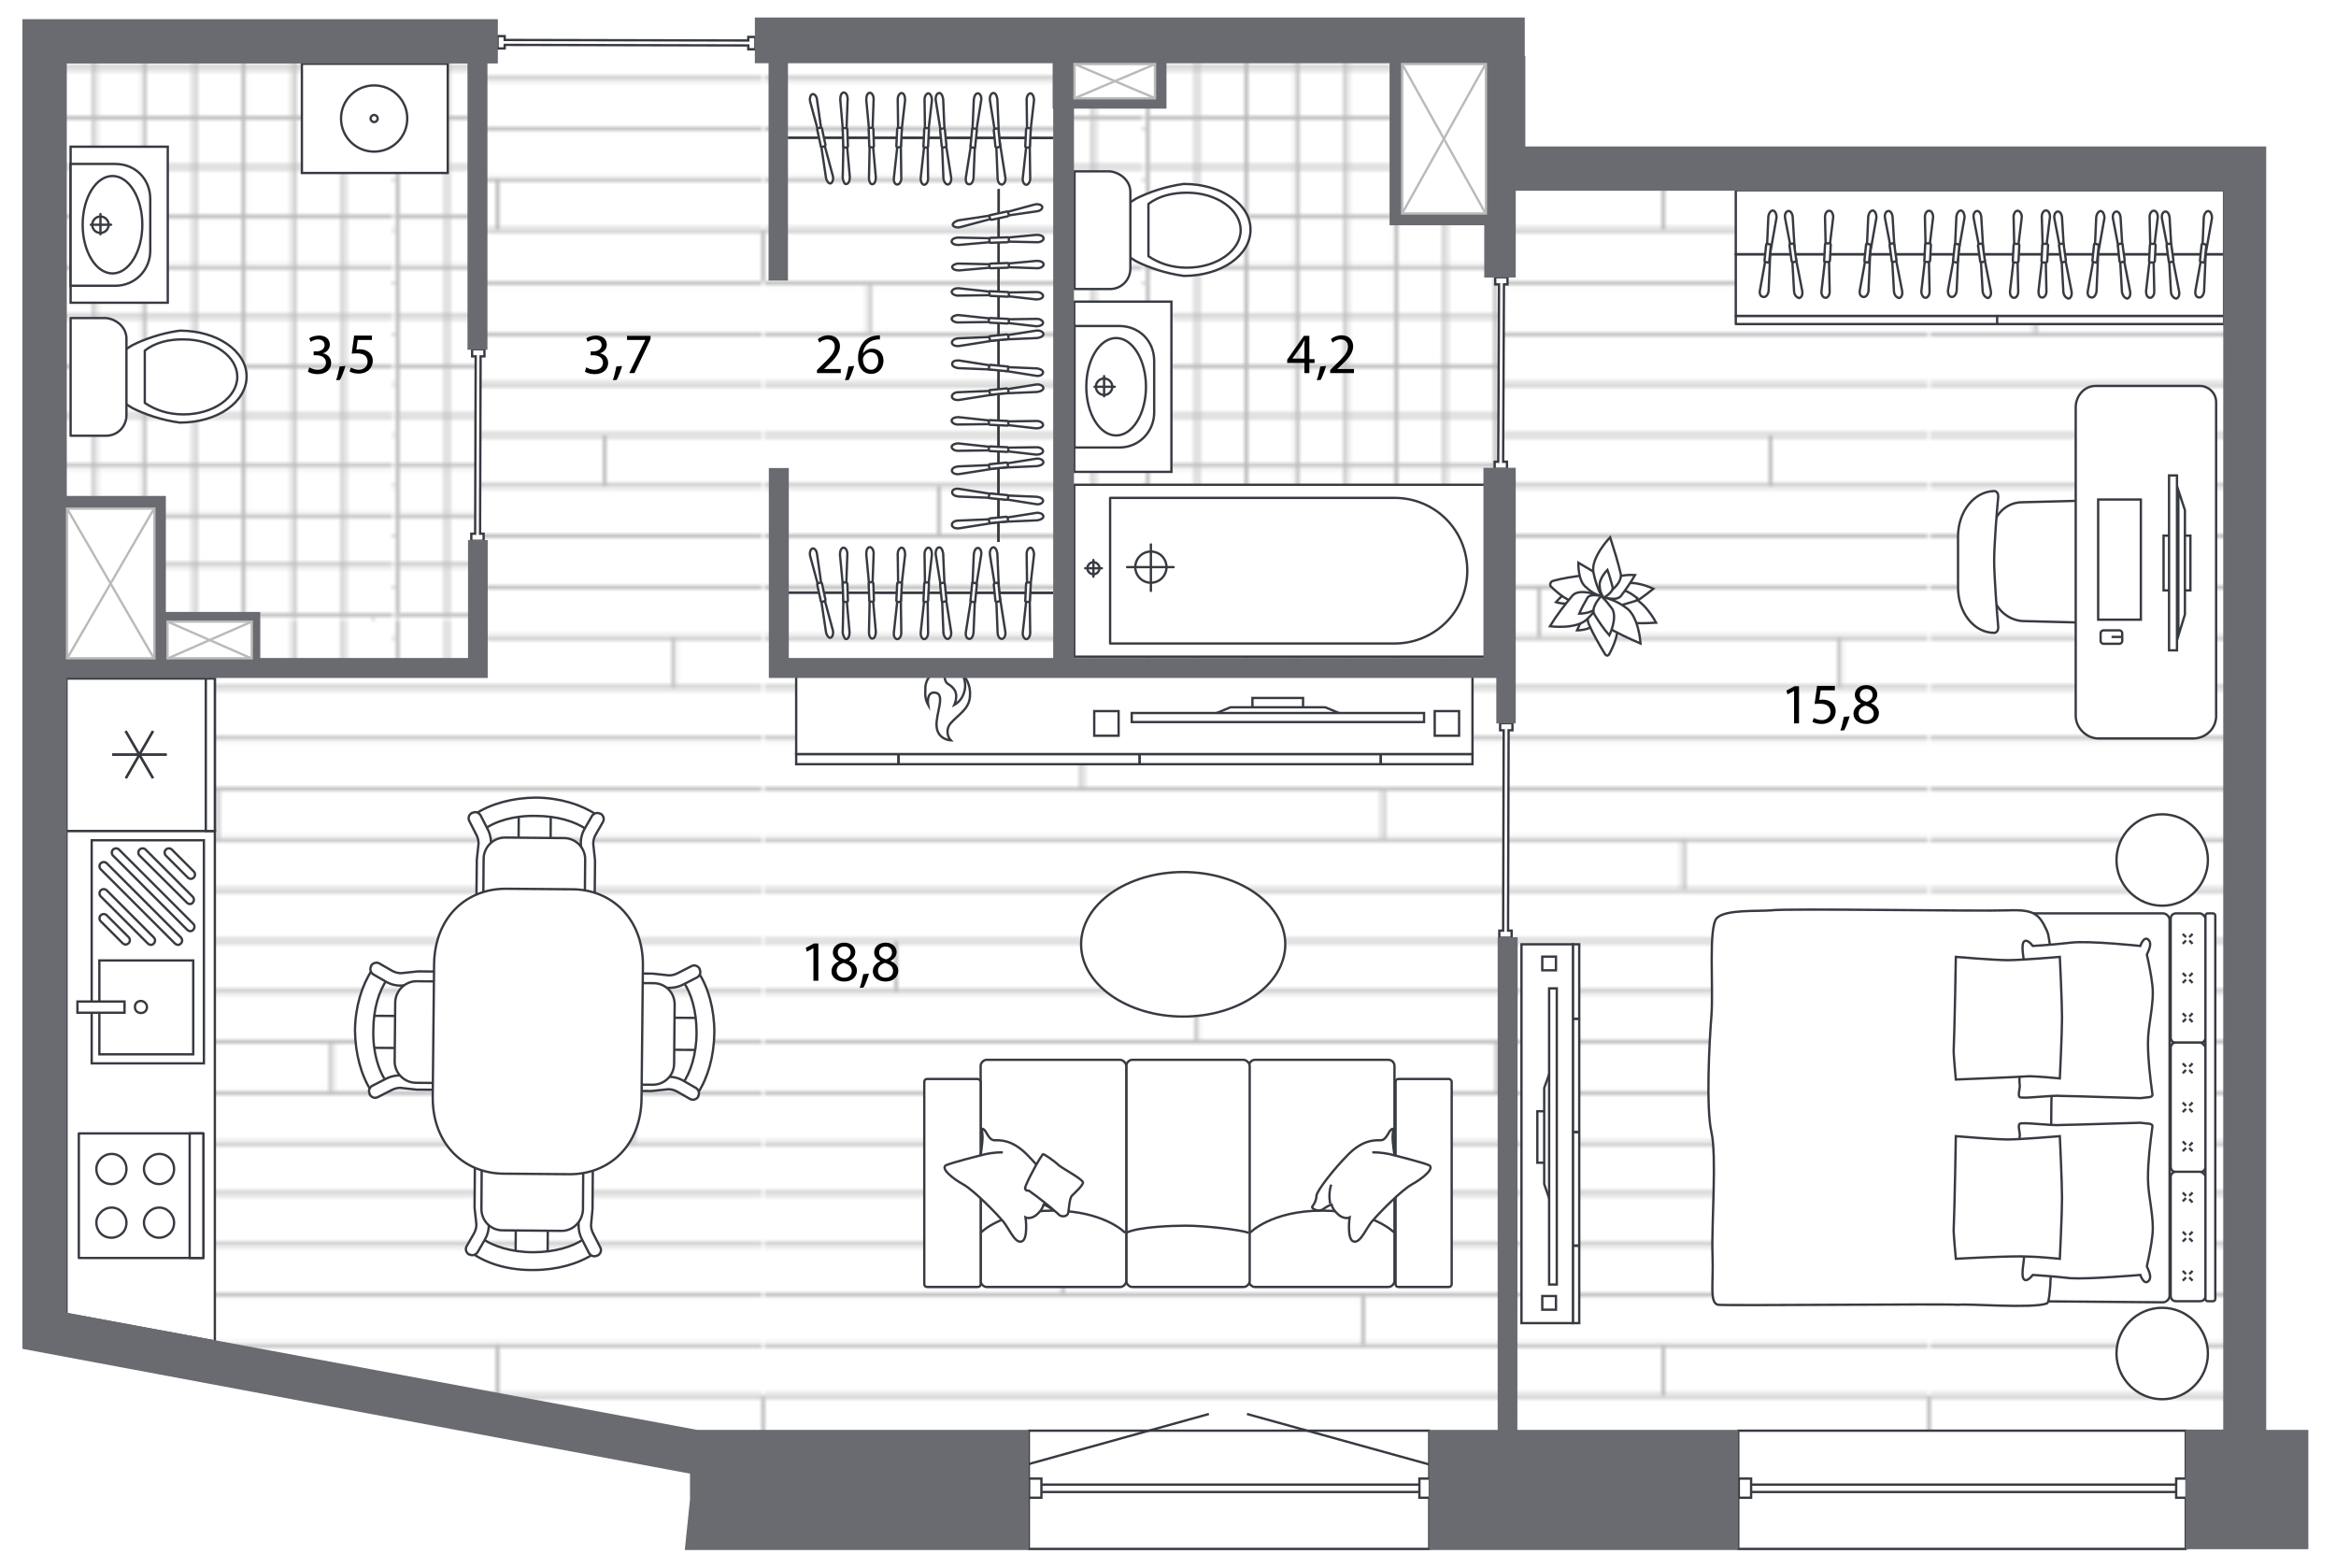 <?xml version="1.0" encoding="utf-8"?>
<!-- Generator: Adobe Illustrator 26.3.1, SVG Export Plug-In . SVG Version: 6.00 Build 0)  -->
<svg version="1.1" id="Слой_1" xmlns="http://www.w3.org/2000/svg" xmlns:xlink="http://www.w3.org/1999/xlink" x="0px" y="0px"
	 viewBox="0 0 853.5 572.7" style="enable-background:new 0 0 853.5 572.7;" xml:space="preserve">
<style type="text/css">
	.st0{fill:none;}
	.st1{fill:#FFFFFF;}
	.st2{fill:none;stroke:#BABABA;stroke-width:0.85;stroke-miterlimit:10;}
	.st3{fill:url(#SVGID_00000104693263202463926090000007068304285579733388_);}
	.st4{fill:url(#SVGID_00000054226339786502516350000013824861497554891416_);}
	.st5{fill:url(#SVGID_00000031204103755041027400000009988178324595571634_);}
	.st6{fill:#FFFFFF;stroke:#373A41;stroke-width:0.85;stroke-linecap:round;stroke-miterlimit:10;}
	.st7{fill:#FFFFFF;stroke:#373A41;stroke-width:0.85;stroke-miterlimit:10;}
	.st8{fill:none;stroke:#373A41;stroke-width:0.85;stroke-linecap:round;stroke-miterlimit:10;}
	.st9{fill:#FFFFFF;stroke:#373A41;stroke-width:0.85;stroke-linecap:round;stroke-linejoin:round;stroke-miterlimit:10;}
	.st10{fill:none;stroke:#373A41;stroke-width:0.85;stroke-linecap:round;stroke-linejoin:round;stroke-miterlimit:10;}
	.st11{fill:none;stroke:#373A41;stroke-width:0.85;stroke-miterlimit:10;}
	.st12{fill:#FFFFFF;stroke:#373A41;stroke-width:0.85;stroke-miterlimit:10;}
	.st13{fill:#696B71;}
	.st14{fill:#FFFFFF;stroke:#BABABA;stroke-width:0.85;stroke-miterlimit:10;}
</style>
<pattern  y="572.7" width="174.5" height="174.6" patternUnits="userSpaceOnUse" id="SVGID_0000003477252673574723323" viewBox="0 -174.6 174.5 174.6" style="overflow:visible;">
	<g>
		<rect x="0" y="-174.6" class="st0" width="174.5" height="174.6"/>
		<g>
			<rect x="0" y="-174.6" class="st0" width="174.5" height="174.6"/>
			<rect x="0" y="-174.6" class="st1" width="174.5" height="174.6"/>
			<g>
				<g>
					<g>
						<line class="st2" x1="0.4" y1="0" x2="0.4" y2="-174.2"/>
						<line class="st2" x1="12" y1="0" x2="12" y2="-174.2"/>
						<line class="st2" x1="23.5" y1="0" x2="23.5" y2="-174.2"/>
						<line class="st2" x1="35.3" y1="0" x2="35.3" y2="-174.2"/>
						<line class="st2" x1="46.8" y1="0" x2="46.8" y2="-174.2"/>
						<line class="st2" x1="58.4" y1="0" x2="58.4" y2="-174.2"/>
						<line class="st2" x1="69.9" y1="0" x2="69.9" y2="-174.2"/>
						<line class="st2" x1="81.7" y1="0" x2="81.7" y2="-174.2"/>
						<line class="st2" x1="93.2" y1="0" x2="93.2" y2="-174.2"/>
						<line class="st2" x1="104.8" y1="0" x2="104.8" y2="-174.2"/>
						<line class="st2" x1="116.3" y1="0" x2="116.3" y2="-174.2"/>
						<line class="st2" x1="128.1" y1="0" x2="128.1" y2="-174.2"/>
						<line class="st2" x1="139.6" y1="0" x2="139.6" y2="-174.2"/>
						<line class="st2" x1="151.2" y1="0" x2="151.2" y2="-174.2"/>
						<line class="st2" x1="162.9" y1="0" x2="162.9" y2="-174.2"/>
					</g>
					<g>
						<line class="st2" x1="0.4" y1="-174.2" x2="174.5" y2="-174.2"/>
						<line class="st2" x1="0.4" y1="-162.4" x2="174.5" y2="-162.4"/>
						<line class="st2" x1="0.4" y1="-150.9" x2="174.5" y2="-150.9"/>
						<line class="st2" x1="0.4" y1="-139.3" x2="174.5" y2="-139.3"/>
						<line class="st2" x1="0.4" y1="-127.6" x2="174.5" y2="-127.6"/>
						<line class="st2" x1="0.4" y1="-116" x2="174.5" y2="-116"/>
						<line class="st2" x1="0.4" y1="-104.5" x2="174.5" y2="-104.5"/>
						<line class="st2" x1="0.4" y1="-92.9" x2="174.5" y2="-92.9"/>
						<line class="st2" x1="0.4" y1="-81.2" x2="174.5" y2="-81.2"/>
						<line class="st2" x1="0.4" y1="-69.6" x2="174.5" y2="-69.6"/>
						<line class="st2" x1="0.4" y1="-58.1" x2="174.5" y2="-58.1"/>
						<line class="st2" x1="0.4" y1="-46.5" x2="174.5" y2="-46.5"/>
						<line class="st2" x1="0.4" y1="-34.8" x2="174.5" y2="-34.8"/>
						<line class="st2" x1="0.4" y1="-23.2" x2="174.5" y2="-23.2"/>
						<line class="st2" x1="0.4" y1="-11.7" x2="174.5" y2="-11.7"/>
					</g>
				</g>
			</g>
		</g>
	</g>
</pattern>
<pattern  y="572.7" width="174.5" height="174.6" patternUnits="userSpaceOnUse" id="SVGID_0000008737412671633029241" viewBox="0 -174.6 174.5 174.6" style="overflow:visible;">
	<g>
		<rect x="0" y="-174.6" class="st0" width="174.5" height="174.6"/>
		<g>
			<rect x="0" y="-174.6" class="st0" width="174.5" height="174.6"/>
			<rect x="0" y="-174.6" class="st1" width="174.5" height="174.6"/>
			<g>
				<g>
					<g>
						<line class="st2" x1="0.4" y1="0" x2="0.4" y2="-174.2"/>
						<line class="st2" x1="12" y1="0" x2="12" y2="-174.2"/>
						<line class="st2" x1="23.5" y1="0" x2="23.5" y2="-174.2"/>
						<line class="st2" x1="35.3" y1="0" x2="35.3" y2="-174.2"/>
						<line class="st2" x1="46.8" y1="0" x2="46.8" y2="-174.2"/>
						<line class="st2" x1="58.4" y1="0" x2="58.4" y2="-174.2"/>
						<line class="st2" x1="69.9" y1="0" x2="69.9" y2="-174.2"/>
						<line class="st2" x1="81.7" y1="0" x2="81.7" y2="-174.2"/>
						<line class="st2" x1="93.2" y1="0" x2="93.2" y2="-174.2"/>
						<line class="st2" x1="104.8" y1="0" x2="104.8" y2="-174.2"/>
						<line class="st2" x1="116.3" y1="0" x2="116.3" y2="-174.2"/>
						<line class="st2" x1="128.1" y1="0" x2="128.1" y2="-174.2"/>
						<line class="st2" x1="139.6" y1="0" x2="139.6" y2="-174.2"/>
						<line class="st2" x1="151.2" y1="0" x2="151.2" y2="-174.2"/>
						<line class="st2" x1="162.9" y1="0" x2="162.9" y2="-174.2"/>
					</g>
					<g>
						<line class="st2" x1="0.4" y1="-174.2" x2="174.5" y2="-174.2"/>
						<line class="st2" x1="0.4" y1="-162.4" x2="174.5" y2="-162.4"/>
						<line class="st2" x1="0.4" y1="-150.9" x2="174.5" y2="-150.9"/>
						<line class="st2" x1="0.4" y1="-139.3" x2="174.5" y2="-139.3"/>
						<line class="st2" x1="0.4" y1="-127.6" x2="174.5" y2="-127.6"/>
						<line class="st2" x1="0.4" y1="-116" x2="174.5" y2="-116"/>
						<line class="st2" x1="0.4" y1="-104.5" x2="174.5" y2="-104.5"/>
						<line class="st2" x1="0.4" y1="-92.9" x2="174.5" y2="-92.9"/>
						<line class="st2" x1="0.4" y1="-81.2" x2="174.5" y2="-81.2"/>
						<line class="st2" x1="0.4" y1="-69.6" x2="174.5" y2="-69.6"/>
						<line class="st2" x1="0.4" y1="-58.1" x2="174.5" y2="-58.1"/>
						<line class="st2" x1="0.4" y1="-46.5" x2="174.5" y2="-46.5"/>
						<line class="st2" x1="0.4" y1="-34.8" x2="174.5" y2="-34.8"/>
						<line class="st2" x1="0.4" y1="-23.2" x2="174.5" y2="-23.2"/>
						<line class="st2" x1="0.4" y1="-11.7" x2="174.5" y2="-11.7"/>
					</g>
				</g>
			</g>
		</g>
	</g>
</pattern>
<pattern  y="572.7" width="271.8" height="271.8" patternUnits="userSpaceOnUse" id="SVGID_1_" viewBox="0 -271.8 271.8 271.8" style="overflow:visible;">
	<g>
		<rect y="-271.8" class="st0" width="271.8" height="271.8"/>
		<g>
			<rect y="-271.8" class="st0" width="271.8" height="271.8"/>
			<line class="st2" x1="0" y1="-259.9" x2="271.4" y2="-259.9"/>
			<line class="st2" x1="0" y1="-248.1" x2="271.4" y2="-248.1"/>
			<line class="st2" x1="0" y1="-236.4" x2="271.4" y2="-236.4"/>
			<line class="st2" x1="0" y1="-224.6" x2="271.4" y2="-224.6"/>
			<line class="st2" x1="0" y1="-212.7" x2="271.4" y2="-212.7"/>
			<line class="st2" x1="0" y1="-201" x2="271.4" y2="-201"/>
			<line class="st2" x1="0" y1="-189.2" x2="271.4" y2="-189.2"/>
			<line class="st2" x1="0" y1="-177.3" x2="271.4" y2="-177.3"/>
			<line class="st2" x1="0" y1="-165.6" x2="271.4" y2="-165.6"/>
			<line class="st2" x1="0" y1="-153.8" x2="271.4" y2="-153.8"/>
			<line class="st2" x1="0" y1="-141.9" x2="271.4" y2="-141.9"/>
			<line class="st2" x1="0" y1="-130.1" x2="271.4" y2="-130.1"/>
			<line class="st2" x1="0" y1="-118.4" x2="271.4" y2="-118.4"/>
			<line class="st2" x1="0" y1="-106.5" x2="271.4" y2="-106.5"/>
			<line class="st2" x1="0" y1="-94.7" x2="271.4" y2="-94.7"/>
			<line class="st2" x1="0" y1="-83" x2="271.4" y2="-83"/>
			<line class="st2" x1="0" y1="-71.2" x2="271.4" y2="-71.2"/>
			<line class="st2" x1="0" y1="-59.3" x2="271.4" y2="-59.3"/>
			<line class="st2" x1="0" y1="-47.6" x2="271.4" y2="-47.6"/>
			<line class="st2" x1="0" y1="-35.8" x2="271.4" y2="-35.8"/>
			<line class="st2" x1="0" y1="-23.9" x2="271.4" y2="-23.9"/>
			<line class="st2" x1="0" y1="-12.2" x2="271.4" y2="-12.2"/>
			<line class="st2" x1="0" y1="-0.4" x2="271.4" y2="-0.4"/>
			<g>
				<line class="st2" x1="24.2" y1="-12.2" x2="24.2" y2="-0.4"/>
				<line class="st2" x1="94.3" y1="-23.9" x2="94.3" y2="-12.2"/>
				<line class="st2" x1="164.4" y1="-35.8" x2="164.4" y2="-23.9"/>
				<line class="st2" x1="234.5" y1="-47.6" x2="234.5" y2="-35.8"/>
			</g>
			<g>
				<line class="st2" x1="40.4" y1="-59.3" x2="40.4" y2="-47.6"/>
				<line class="st2" x1="110.5" y1="-71.2" x2="110.5" y2="-59.3"/>
				<line class="st2" x1="180.6" y1="-83" x2="180.6" y2="-71.2"/>
				<line class="st2" x1="250.7" y1="-94.7" x2="250.7" y2="-83"/>
			</g>
			<g>
				<line class="st2" x1="73.9" y1="-118.4" x2="73.9" y2="-106.5"/>
				<line class="st2" x1="144.1" y1="-130.1" x2="144.1" y2="-118.4"/>
				<line class="st2" x1="214.2" y1="-141.9" x2="214.2" y2="-130.1"/>
			</g>
			<g>
				<line class="st2" x1="30.5" y1="-165.6" x2="30.5" y2="-153.8"/>
				<line class="st2" x1="100.7" y1="-177.3" x2="100.7" y2="-165.6"/>
				<line class="st2" x1="170.8" y1="-189.2" x2="170.8" y2="-177.3"/>
				<line class="st2" x1="241" y1="-201" x2="241" y2="-189.2"/>
			</g>
			<g>
				<line class="st2" x1="69.3" y1="-236.4" x2="69.3" y2="-224.6"/>
				<line class="st2" x1="139.4" y1="-248.1" x2="139.4" y2="-236.4"/>
				<line class="st2" x1="209.5" y1="-259.9" x2="209.5" y2="-248.1"/>
				<line class="st2" x1="271.4" y1="-271.8" x2="271.4" y2="-259.9"/>
			</g>
		</g>
	</g>
</pattern>
<g id="Текстуры">
	
		<pattern  id="SVGID_00000073699738355619063910000009356473302145815184_" xlink:href="#SVGID_1_" patternTransform="matrix(1.566 0 0 -1.566 8372.774 -26687.506)">
	</pattern>
	<polyline style="fill:url(#SVGID_00000073699738355619063910000009356473302145815184_);" points="250.4,566.1 252.5,547.8 
		252.3,538.2 8.4,492.6 8.4,15.4 557,14.6 557.1,53.7 827.8,53.7 827.8,522.5 828.7,565.8 	"/>
	
		<pattern  id="SVGID_00000113321634658011806670000012304262155934995352_" xlink:href="#SVGID_0000008737412671633029241" patternTransform="matrix(1.566 0 0 -1.566 8366.062 -26556.82)">
	</pattern>
	
		<rect x="389.6" y="18.7" style="fill:url(#SVGID_00000113321634658011806670000012304262155934995352_);" width="158.4" height="225.6"/>
	
		<pattern  id="SVGID_00000120526333548554994880000012377410691588120248_" xlink:href="#SVGID_0000003477252673574723323" patternTransform="matrix(1.566 0 0 -1.566 8366.062 -26556.82)">
	</pattern>
	
		<rect x="18.3" y="16.3" style="fill:url(#SVGID_00000120526333548554994880000012377410691588120248_);" width="156" height="227.4"/>
</g>
<g id="Мебель">
	<rect x="392.5" y="110.2" class="st6" width="35.5" height="62.2"/>
	<g>
		<path class="st7" d="M584.2,223.9c0,0-3.9-1.1-5,0.6c-1.1,1.9-2.2,3.9-3,5.8c0,0,4.7,0,6.3-2.2
			C583.1,226.6,583.7,225.3,584.2,223.9L584.2,223.9z M578.2,216.7c0,0-3.3-2.2-5-1.1c-1.7,1.4-3.3,2.8-4.7,4.4c0,0,4.4,1.4,6.6-0.3
			C576.2,218.9,577.3,217.8,578.2,216.7z M586.7,218.4c0,0,5,5,8,3.3c3.3-1.9,6.3-4.1,9.4-6.6c0,0-7.4-3.6-11.6-1.4
			C590.3,214.8,588.3,216.5,586.7,218.4z"/>
		<path class="st7" d="M585.3,218.1c0,0,1.4,8.3,5.8,9.1c4.7,0.6,9.4,0.6,14,0.3c0,0-4.7-9.1-10.5-9.6
			C591.6,217.3,588.3,217.3,585.3,218.1L585.3,218.1z"/>
		<path class="st7" d="M585.3,217c-0.3,0.3-0.6,0.6-0.3,0.8l0,0c0.8,1.4,2.8,4.1,5,3.9c2.5-0.6,5.2-1.4,7.7-2.2
			c0.3-0.3,0.6-0.6,0.6-0.8c0-0.3,0-0.3-0.3-0.3c-1.7-1.4-5-3.6-7.7-3C588.6,215.6,587,216.2,585.3,217L585.3,217z"/>
		<path class="st7" d="M585.6,218.1c0.6-0.3,0.8-0.8,0.6-1.4l0,0c-1.1-2.2-3.6-6.9-7.2-6.6c-4.1,0.6-8,1.1-11.8,2.2
			c-0.6,0.3-0.8,0.8-0.8,1.4c0,0.3,0,0.3,0.3,0.6c2.2,2.2,6.9,6.3,11,6.1C580.4,219.8,583.1,219.2,585.6,218.1L585.6,218.1z"/>
		<path class="st7" d="M585.9,218.7c-0.3-0.3-0.8-0.3-1.1,0l0,0c-1.7,1.4-5.8,5.5-4.4,9.1c1.7,3.9,3.9,7.7,6.1,11.3
			c0.3,0.3,0.6,0.6,1.1,0.3l0.3-0.3c1.4-2.5,4.4-8.8,2.5-12.9C589.2,223.1,587.8,220.9,585.9,218.7z M585,217.8c0,0,1.9-5.2-0.3-7.2
			c-2.5-1.9-5.2-3.3-8-5c0,0-0.3,6.9,3,9.1C581.2,216.2,583.1,217.3,585,217.8z M585,217.8c0,0,5.2,2.2,7.2,0c1.9-2.5,3.6-5,5.2-7.7
			c0,0-6.9-0.6-9.4,2.5C586.7,214,585.9,215.9,585,217.8z"/>
		<path class="st7" d="M585.3,218.1c0,0,7.4-3.9,6.9-8.3c-1.1-4.7-2.5-9.1-3.9-13.5c0,0-7.2,7.4-6.1,12.9
			C582.8,212.3,583.9,215.4,585.3,218.1z"/>
		<path class="st7" d="M585.3,218.1c0,0-7.7-3.6-10.7-0.6c-3,3.6-5.8,7.2-8.3,11.3c0,0,10.2,1.4,14-3
			C582.6,223.6,584.2,220.9,585.3,218.1z M585.9,218.4c0,0,3.6-1.9,3.3-3.9c-0.6-2.2-1.1-4.1-1.9-6.3c0,0-3.3,3.3-2.8,6.1
			C584.5,215.6,585,217,585.9,218.4L585.9,218.4z"/>
		<path class="st7" d="M585,217.8c0,0-3.9-1.1-5,0.6c-1.1,1.9-2.2,3.9-3,5.8c0,0,4.7,0,6.3-2.2C583.9,220.6,584.5,219.2,585,217.8
			L585,217.8z M585.3,218.1c0,0-2.2,8.3,1.4,10.7c4.1,2.5,8.3,4.4,12.7,6.3c0,0-0.6-10.2-5.5-13.2
			C591.4,220,588.3,218.7,585.3,218.1z"/>
		<path class="st7" d="M585,217.8c0,0-3.9,4.1-2.5,6.6c1.7,2.8,3.3,5.2,5.5,7.7c0,0,3-6.1,1.1-9.6
			C587.8,220.9,586.7,219.2,585,217.8L585,217.8z"/>
	</g>
	<ellipse class="st7" cx="432.3" cy="345" rx="37.3" ry="26.4"/>
	<g>
		<path class="st7" d="M421.7,131.9v9.4v9.4c0,6.9-5.4,12.8-12.8,12.8h-16.3v-44.4h16.3C416.2,119.1,421.7,124.5,421.7,131.9z"/>
		<ellipse class="st7" cx="407.8" cy="141.3" rx="10.9" ry="17.8"/>
		<path class="st7" d="M400.4,141.3c0-1.6,1.3-3,3-3c1.6,0,3,1.3,3,3c0,1.6-1.3,3-3,3C401.8,144.3,400.4,143,400.4,141.3z"/>
		<line class="st8" x1="399.9" y1="141.3" x2="407.3" y2="141.3"/>
		<line class="st8" x1="403.4" y1="144.8" x2="403.4" y2="137.4"/>
	</g>
	<g>
		<g>
			<path class="st7" d="M742.3,475.4V333.7h48c1.2,0,2.4,1.2,2.4,2.4l0,0v137.3c0,1.2-1.2,2.4-2.4,2.4L742.3,475.4z"/>
			<path class="st7" d="M747.9,476.2c2.8-1.2,1.2-57.1,1.6-72.6c0.4-15.5,1.2-57.5-1.6-63.5s-4.4-7.9-14.3-7.5
				c-9.9,0.4-81.8-0.8-86.5,0c-4.8,0.4-16.7-0.4-19.8,2.8c-3.2,3.2-1.2,25.8-2,35.7c-0.8,9.9-2,33.7,0,42.5c2,8.7,0,33.7,0.4,44.8
				c0.4,10.7-1.2,17.5,2,18.3c3.2,0.4,84.5-0.4,87.7,0C718.5,476.2,742.7,478.2,747.9,476.2L747.9,476.2z"/>
			<path class="st7" d="M784.8,343.2c-1.6-1.2-2.8,2.4-2.8,2.4s-18.7-2-25.4-1.2s-13.9,1.2-13.9,1.2s-2-2.8-3.2-1.6
				c-1.2,1.2,0,6.3,0,7.9s-2,42.9-1.6,44.1s-0.8,4,0,4.8s11.9-0.8,15.5-0.4c3.6,0,26.6,0.8,28.6,0.8c2.4-0.4,4.8,0,4.4-1.6
				c-0.8-6-1.6-12.3-1.6-18.7c0-6.7,2.4-14.3,1.6-21c-0.4-3.6-1.2-7.5-2-11.1C784.4,348.4,786.8,344.8,784.8,343.2L784.8,343.2z
				 M784.8,468.2c-1.6,1.2-2.8-2.4-2.8-2.4s-18.7,1.6-25.4,1.2c-7.1-0.8-13.9-1.2-13.9-1.2s-2,2.8-3.2,1.6c-1.2-1.2,0-6.3,0-7.9
				s-2-42.9-1.6-44.1s-0.8-4,0-4.8s11.9,0.8,15.5,0.4c3.6,0,26.6-0.8,28.6-0.8c2.4,0.4,4.8,0,4.4,1.6c-0.8,6-1.6,12.3-1.6,18.7
				c0,6.7,2.4,14.3,1.6,21c-0.4,3.6-1.2,7.5-2,11.1C784.4,463.1,786.8,466.7,784.8,468.2z"/>
			<path class="st7" d="M714.6,394.4c0,0-0.8-8.7-0.8-10.3c0.4-9.5,0.8-34.5,0.8-34.5s14.3,1.2,19,1.2c4.8,0,19-1.2,19-1.2
				s0.8,16.7,0.8,22.2c0,5.6-0.8,22.2-0.8,22.2s-8.3-0.8-11.1-0.8C735.2,393.6,714.6,394.4,714.6,394.4z M714.6,459.9
				c0,0-0.8-8.7-0.8-10.3c0.4-9.5,0.8-34.5,0.8-34.5s14.3,1.2,19,1.2c4.8,0,19-1.2,19-1.2s0.8,17.1,0.8,22.6
				c0,5.6-0.8,22.2-0.8,22.2s-8.3-0.8-11.1-0.8C735.2,458.7,714.6,459.9,714.6,459.9z M805.8,335.7V379c0,1.2-0.8,2-2,2l0,0h-8.7
				c-1.2,0-2-0.8-2-2l0,0v-43.3c0-1.2,0.8-2,2-2l0,0h8.7C804.6,333.7,805.8,334.9,805.8,335.7L805.8,335.7z"/>
			<path class="st7" d="M805.8,382.9v43.3c0,1.2-0.8,2-2,2l0,0h-8.7c-1.2,0-2-0.8-2-2l0,0v-43.3c0-1.2,0.8-2,2-2h8.7
				C804.6,380.9,805.8,382.1,805.8,382.9L805.8,382.9z"/>
			<path class="st7" d="M805.8,430.1v43.3c0,1.2-0.8,2-2,2h-8.7c-1.2,0-2-0.8-2-2l0,0v-43.3c0-1.2,0.8-2,2-2l0,0h8.7
				C804.6,428.2,805.8,429,805.8,430.1z M809.4,334.5v140.1c0,0.4-0.4,0.8-0.8,0.8l0,0h-2c-0.4,0-0.8-0.4-0.8-0.8l0,0V334.5
				c0-0.4,0.4-0.8,0.8-0.8l0,0h2C809,333.7,809.4,334.1,809.4,334.5L809.4,334.5z M799.9,343.6l1.2,1.2 M797.5,341.2l1.2,1.2
				 M798.7,343.6l-1.2,1.2 M801.1,341.2l-1.2,1.2 M799.9,357.9l1.2,1.2 M797.5,355.5l1.2,1.2 M798.7,357.9l-1.2,1.2 M801.1,355.5
				l-1.2,1.2 M799.9,372.2l1.2,1.2 M797.5,370.2l1.2,1.2 M798.7,372.2l-1.2,1.2 M801.1,370.2l-1.2,1.2 M799.9,390.9l1.2,1.2
				 M797.5,388.5l1.2,1.2 M798.7,390.9l-1.2,1.2 M801.1,388.5l-1.2,1.2 M799.9,405.1l1.2,1.2 M797.5,402.8l1.2,1.2 M798.7,405.1
				l-1.2,1.2 M801.1,402.8l-1.2,1.2 M799.9,419.4l1.2,1.2 M797.5,417l1.2,1.2 M798.7,419.4l-1.2,1.2 M801.1,417.4l-1.2,1.2
				 M799.9,438.1l1.2,1.2 M797.5,435.7l1.2,1.2 M798.7,437.7l-1.2,1.2 M801.1,435.7l-1.2,1.2 M799.9,452.4l1.2,1.2 M797.5,450
				l1.2,1.2 M798.7,452.4l-1.2,1.2 M801.1,450l-1.2,1.2 M799.9,466.7l1.2,1.2 M797.5,464.3l1.2,1.2 M798.7,466.7l-1.2,1.2
				 M801.1,464.3l-1.2,1.2 M790,330.9c9.1,0,16.7-7.5,16.7-16.7c0-9.1-7.5-16.7-16.7-16.7c-9.1,0-16.7,7.5-16.7,16.7l0,0
				C773.3,323.4,780.8,330.9,790,330.9L790,330.9z M790,477.8c9.1,0,16.7,7.5,16.7,16.7c0,9.1-7.5,16.7-16.7,16.7
				c-9.1,0-16.7-7.5-16.7-16.7l0,0l0,0C773.3,485.3,780.8,477.8,790,477.8L790,477.8z"/>
		</g>
	</g>
	<g>
		<path class="st9" d="M432.5,67.2c-6.7,0.9-12.9,3.1-17.3,5.3l-7.1,4.4V84v7.1l7.1,4.4c4.4,2.2,10.6,4.4,17.3,5.3
			c13.8,0,24.4-7.5,24.4-16.9S446.2,67.2,432.5,67.2z"/>
		<path class="st9" d="M413,70.1v28c0,4-3.1,7.5-7.5,7.5h-12.9v-43h12.9C409.4,63,413,66.1,413,70.1z"/>
		<path class="st9" d="M419.6,74.5v19.1l0,0c3.7,2.5,8.3,4.2,14.1,4.2c10.8,0,19.6-6.2,19.6-13.7s-8.7-13.7-19.6-13.7
			C428.4,70.4,423.4,71.6,419.6,74.5L419.6,74.5z"/>
	</g>
	<rect x="25.8" y="53.6" class="st6" width="35.5" height="57"/>
	<g>
		<path class="st7" d="M54.9,72.8v9.4v9.4c0,6.9-5.4,12.8-12.8,12.8H25.8V59.9h16.3C49.5,59.9,54.9,65.4,54.9,72.8z"/>
		<ellipse class="st7" cx="41.1" cy="82.1" rx="10.9" ry="17.8"/>
		<path class="st7" d="M33.7,82.1c0-1.6,1.3-3,3-3c1.6,0,3,1.3,3,3c0,1.6-1.3,3-3,3S33.7,83.8,33.7,82.1z"/>
		<line class="st8" x1="33.2" y1="82.1" x2="40.6" y2="82.1"/>
		<line class="st8" x1="36.7" y1="85.6" x2="36.7" y2="78.2"/>
	</g>
	<g>
		<path class="st9" d="M65.7,120.8c-6.7,0.9-12.9,3.1-17.3,5.3l-7.1,4.4v7.1v7.1l7.1,4.4c4.4,2.2,10.6,4.4,17.3,5.3
			c13.8,0,24.4-7.5,24.4-16.9C90.1,128.4,79.5,120.8,65.7,120.8z"/>
		<path class="st9" d="M46.2,123.7v28c0,4-3.1,7.5-7.5,7.5H25.8v-43h12.9C42.7,116.6,46.2,119.7,46.2,123.7z"/>
		<path class="st9" d="M52.9,128.1v19.1l0,0c3.7,2.5,8.3,4.2,14.2,4.2c10.8,0,19.6-6.2,19.6-13.7S78,124,67.1,124
			C61.6,123.9,56.6,125.2,52.9,128.1L52.9,128.1z"/>
	</g>
	<g>
		<rect x="392.5" y="177.1" class="st9" width="150.1" height="62.8"/>
		<path class="st9" d="M536.1,208.5L536.1,208.5c0,14.8-11.8,26.6-26.6,26.6H405.6v-53.2h103.9C524.3,181.9,536.1,193.7,536.1,208.5
			z"/>
		<g>
			<path class="st9" d="M414.8,207.2c0-3.1,2.5-5.7,5.7-5.7c3.1,0,5.7,2.5,5.7,5.7c0,3.1-2.5,5.7-5.7,5.7S414.8,210.3,414.8,207.2z"
				/>
			<line class="st10" x1="411.8" y1="207.2" x2="428.8" y2="207.2"/>
			<line class="st10" x1="420.5" y1="215.9" x2="420.5" y2="198.9"/>
		</g>
		<g>
			<path class="st9" d="M397.3,207.6c0-1.2,1-2.2,2.2-2.2s2.2,1,2.2,2.2s-1,2.2-2.2,2.2S397.3,208.8,397.3,207.6z"/>
			<line class="st10" x1="399.5" y1="210.7" x2="399.5" y2="204.6"/>
			<line class="st10" x1="402.6" y1="207.6" x2="396.5" y2="207.6"/>
		</g>
	</g>
	<g>
		<path class="st7" d="M728.1,194.2v21.5c0,5.9,4.9,10.7,10.7,11.2l19.5,0.5c4.9,0,8.8-3.9,8.8-8.8l0,0v-26.8c0-4.9-3.9-8.8-8.8-8.8
			l0,0l-19.5,0.5C733,183.5,728.1,188.3,728.1,194.2L728.1,194.2z"/>
		<path class="st7" d="M715.4,196.1v18.5c0,9.3,5.9,16.6,13.2,16.6l0,0c1,0,1.5-1,1.5-2l0,0c-0.5-5.4-1.5-19-1.5-24.4
			s1-18.5,1.5-23.4c0-1-0.5-2-1.5-2l0,0C721.2,179.6,715.4,186.9,715.4,196.1L715.4,196.1z"/>
		<path class="st7" d="M801.3,269.8h-34.6c-4.4,0-8.3-3.9-8.3-8.3l0,0V148.8c0-3.9,2.9-7.8,7.3-7.8h0.5h37.6c2.9,0,5.9,2.4,5.9,5.9
			l0,0V261C810,265.9,806.1,269.8,801.3,269.8L801.3,269.8L801.3,269.8z"/>
		<rect x="766.6" y="182.5" class="st11" width="15.6" height="43.9"/>
		<g>
			<path class="st7" d="M775.4,231.3v2.9c0,0.5-0.5,1-1,1h-5.9c-0.5,0-1-0.5-1-1v-2.9c0-0.5,0.5-1,1-1h5.9
				C774.9,230.3,775.4,230.8,775.4,231.3L775.4,231.3z"/>
			<line class="st11" x1="775.4" y1="232.7" x2="771.5" y2="232.7"/>
		</g>
		<g>
			<path class="st7" d="M800.3,195.7v20h-9.8v-20H800.3z"/>
			<g>
				<path class="st7" d="M798.3,186.4v38.1l-2.4,7.8v-53.2L798.3,186.4z"/>
				<rect x="792.5" y="173.7" class="st7" width="2.9" height="63.9"/>
			</g>
		</g>
	</g>
	<g>
		<path class="st7" d="M509.5,389.5V468c0,1.1-1.1,2.2-2.2,2.2h-48.8c-1.1,0-2.2-1.1-2.2-2.2v-78.6c0-1.1,1.1-2.2,2.2-2.2h48.8
			C508.8,387.3,509.5,388.4,509.5,389.5z"/>
		<path class="st7" d="M509.5,450.4c0,0-7.7-8.1-26.4-8.1c-18.7,0-26.4,8.1-26.4,8.1"/>
		<path class="st7" d="M456.6,389.5V468c0,1.1-1.1,2.2-2.2,2.2h-40.7c-1.1,0-2.2-1.1-2.2-2.2v-78.6c0-1.1,1.1-2.2,2.2-2.2h40.7
			C455.5,387.3,456.6,388.4,456.6,389.5z"/>
		<path class="st7" d="M456.3,450.4c-3.3-1.1-15.8-2.6-23.1-2.6c-4.8,0-17.3,0.4-21.7,2.6 M530.4,395.3v73.8c0,0.7-0.4,1.1-1.1,1.1
			H511c-0.7,0-1.1-0.4-1.1-1.1v-73.8c0-0.7,0.4-1.1,1.1-1.1h18.4C529.7,394.2,530.4,394.6,530.4,395.3L530.4,395.3z"/>
		<path class="st7" d="M509.5,422.1c0,0-0.7-4.8-0.7-6.6c0-1.8,0.7-3.7-0.4-2.9c-1.1,0.7-1.8,4-4,4c-1.8,0-6.2-0.4-11.7,5.1
			s-11.4,13.2-11.7,15.1c0,1.5-0.7,2.9-1.5,4c-0.7,0.4,1.8,2.2,3.7,1.1c1.1-0.7,2.2-1.5,3.3-1.8c0.4,1.5,1.5,2.9,2.9,4
			c2.2,1.5,3.7,0.7,3.7,0.7s-1.1,8.1,1.5,8.8c2.6,0.7,4.8-5.5,7-7.7c1.8-2.2,10.3-11,14.3-13.2s8.4-5.9,6.2-7
			C519.8,424.7,509.5,422.1,509.5,422.1L509.5,422.1z"/>
		<path class="st7" d="M509.5,422.1c-2.6-0.7-5.1-1.1-8.1-1.1 M486,439.8c-0.4-2.2-0.4-4.8,0.4-7 M411.5,389.5V468
			c0,1.1-1.1,2.2-2.2,2.2h-48.8c-1.1,0-2.2-1.1-2.2-2.2v-78.6c0-1.1,1.1-2.2,2.2-2.2h48.8C410.4,387.3,411.5,388.4,411.5,389.5z"/>
		<path class="st7" d="M358.3,450.4c0,0,7.7-8.1,26.4-8.1c18.7,0,26.4,8.1,26.4,8.1 M358.3,395.3v73.8c0,0.7-0.4,1.1-1.1,1.1h-18.4
			c-0.7,0-1.1-0.4-1.1-1.1v-73.8c0-0.7,0.4-1.1,1.1-1.1h18.4C357.5,394.2,358.3,394.6,358.3,395.3L358.3,395.3z"/>
		<path class="st7" d="M358.3,422.1c0,0,0.7-4.8,0.7-6.6c0-1.8-0.7-3.7,0.4-2.9c1.1,0.7,1.8,4,4,4c1.8,0,6.2-0.4,11.7,5.1
			s11.4,13.2,11.7,15.1c0.4,1.5,0.7,2.9,1.5,4c0.7,0.4-1.8,2.2-3.7,1.1c-1.1-0.7-2.2-1.5-3.3-1.8c-0.4,1.5-1.5,2.9-2.9,4
			c-2.2,1.5-3.7,0.7-3.7,0.7s1.1,8.1-1.5,8.8c-2.6,0.7-4.8-5.5-7-7.7c-1.8-2.2-10.3-11-14.3-13.2s-8.4-5.9-6.2-7
			C348,424.7,358.3,422.1,358.3,422.1L358.3,422.1z"/>
		<path class="st7" d="M358.3,422.1c2.6-0.7,5.1-1.1,8.1-1.1 M381.8,439.8c0.4-2.2,0.4-4.8-0.4-7"/>
		<path class="st7" d="M375.9,435c3.7,2.6,7.3,5.5,10.6,8.4c1.1,1.5,3.3,1.1,3.7,0c0.4-1.1,0.4-5.5,1.5-6.6s4-3.7,4-4.8
			c-0.4-1.5-8.4-5.5-9.2-6.6c-0.7-0.7-5.1-4-5.5-3.7c-1.8,2.6-3.3,5.5-4.8,8.4c-0.7,1.5-2.2,4.4-1.5,4.4
			C374.8,435,375.1,435,375.9,435L375.9,435z"/>
	</g>
	<g>
		<rect x="110.3" y="23.3" class="st7" width="53.3" height="39.9"/>
		<path class="st7" d="M124.6,43.3c0-6.7,5.4-12.1,12.1-12.1s12.1,5.4,12.1,12.1s-5.4,12.1-12.1,12.1C130,55.4,124.6,50,124.6,43.3z
			"/>
		<path class="st7" d="M135.4,43.3c0-0.7,0.6-1.3,1.3-1.3s1.3,0.6,1.3,1.3s-0.6,1.3-1.3,1.3S135.4,44,135.4,43.3z"/>
	</g>
	<g>
		<g>
			<g>
				<g>
					<rect x="574.6" y="345" class="st7" width="2.4" height="138.4"/>
				</g>
				<g>
					<rect x="555.9" y="345" class="st7" width="18.8" height="138.4"/>
				</g>
				<g>
					<line class="st11" x1="577" y1="413.6" x2="574.6" y2="413.6"/>
				</g>
				<g>
					<line class="st11" x1="577" y1="413.6" x2="574.6" y2="413.6"/>
				</g>
				<g>
					<line class="st11" x1="577" y1="455.1" x2="574.6" y2="455.1"/>
				</g>
				<g>
					<line class="st11" x1="577" y1="455.1" x2="574.6" y2="455.1"/>
				</g>
				<g>
					<line class="st11" x1="577" y1="372.2" x2="574.6" y2="372.2"/>
				</g>
				<g>
					<line class="st11" x1="577" y1="372.2" x2="574.6" y2="372.2"/>
				</g>
			</g>
		</g>
		<g>
			<g>
				<path class="st7" d="M567,424.8h-5.3V406h5.3"/>
				<path class="st7" d="M566.7,439.8l-2.5-7.2v-35.1l2.5-6.9"/>
				<path class="st7" d="M566,361.1h2.8v108.2H566V361.1z"/>
			</g>
		</g>
		<rect x="563.5" y="349.5" class="st7" width="5" height="5"/>
		<rect x="563.5" y="473.5" class="st7" width="5" height="5"/>
	</g>
	<g>
		<g>
			<line class="st11" x1="364.8" y1="198" x2="364.9" y2="69.1"/>
			<line class="st11" x1="364.8" y1="198" x2="364.9" y2="69.1"/>
			<path class="st7" d="M350.2,80.5l14.6-2.2l13.3-3.6c1.3-0.3,2.5,0.2,2.7,0.8c0.2,0.8-0.8,1.6-2,1.7l-13.8,2L350.8,83
				c-1.3,0.3-2.5-0.2-2.7-0.8C348,81.6,349,80.8,350.2,80.5z"/>
			<path class="st7" d="M361.8,78.6l6-1.3c0.3,0,0.5,0.2,0.5,0.3l0.3,0.9c0,0.2-0.2,0.5-0.3,0.5l-6,1.3c-0.3,0-0.5-0.2-0.5-0.3
				l-0.3-0.9C361.3,78.9,361.5,78.8,361.8,78.6z"/>
			<path class="st7" d="M350,123.6l14.7-0.6l13.8-2.2c1.3-0.2,2.5,0.3,2.7,1.1c0.2,0.8-0.9,1.4-2.2,1.6l-13.9,0.6l-14.6,2.3
				c-1.4,0.2-2.5-0.3-2.7-1.1C347.7,124.4,348.8,123.7,350,123.6z"/>
			<path class="st7" d="M361.8,122.8l6-0.6c0.3,0,0.5,0.2,0.5,0.3l0.2,0.9c0,0.2-0.2,0.5-0.3,0.5l-6,0.6c-0.3,0-0.5-0.2-0.5-0.3
				l-0.2-0.9C361.3,123.1,361.5,122.8,361.8,122.8z"/>
			<path class="st7" d="M350.2,86.8l14.7,0.3l13.9-1.3c1.4,0,2.5,0.5,2.5,1.3s-1.1,1.4-2.3,1.4l-14.1-0.3l-14.7,1.3
				c-1.4,0-2.5-0.5-2.5-1.3S348.8,86.8,350.2,86.8z"/>
			<path class="st7" d="M362,86.9l6.1-0.2c0.3,0,0.5,0.2,0.5,0.3v1c0,0.2-0.2,0.5-0.5,0.5l-6.1,0.2c-0.3,0-0.5-0.2-0.5-0.3v-0.9
				C361.5,87.1,361.6,86.9,362,86.9z"/>
			<path class="st7" d="M350.2,96.3l14.7,0.3l13.9-1.3c1.4,0,2.5,0.5,2.5,1.3S380.2,98,379,98l-13.9-0.5l-14.7,1.3
				c-1.4,0-2.5-0.5-2.5-1.3C347.9,97,349,96.3,350.2,96.3z"/>
			<path class="st7" d="M362,96.3l6.1-0.2c0.3,0,0.5,0.2,0.5,0.3v0.9c0,0.2-0.2,0.5-0.5,0.5L362,98c-0.3,0-0.5-0.2-0.5-0.3v-0.9
				C361.5,96.6,361.8,96.3,362,96.3z"/>
			<path class="st7" d="M350.2,105.3l14.7,1.6l13.9-0.2c1.4,0,2.3,0.8,2.3,1.4c0,0.8-1.1,1.3-2.5,1.3l-13.9-1.6L350,108
				c-1.4,0-2.3-0.8-2.3-1.4C347.9,105.7,349,105.3,350.2,105.3z"/>
			<path class="st7" d="M362,106.4l6.1,0.3c0.3,0,0.5,0.2,0.5,0.5v0.9c0,0.2-0.2,0.3-0.5,0.3l-6.1-0.3c-0.3,0-0.5-0.2-0.5-0.5v-0.9
				C361.5,106.5,361.6,106.4,362,106.4z"/>
			<path class="st7" d="M350.2,152.4l14.7,1.6l13.9-0.2c1.4,0,2.3,0.8,2.3,1.4c0,0.8-1.1,1.3-2.5,1.3l-13.9-1.6l-14.7,0.2
				c-1.4,0-2.3-0.8-2.3-1.4C347.7,152.9,348.8,152.4,350.2,152.4z"/>
			<path class="st7" d="M361.8,153.5l6.1,0.3c0.3,0,0.5,0.2,0.5,0.5v0.9c0,0.2-0.2,0.3-0.5,0.3l-6.1-0.3c-0.3,0-0.5-0.2-0.5-0.5
				v-0.9C361.5,153.7,361.6,153.5,361.8,153.5z"/>
			<path class="st7" d="M350,143.3l14.7-0.6l13.8-2.2c1.3-0.2,2.5,0.3,2.7,1.1s-0.9,1.4-2.2,1.6l-13.9,0.6l-14.6,2.3
				c-1.4,0.2-2.5-0.3-2.7-1.1C347.7,144.1,348.8,143.3,350,143.3z"/>
			<path class="st7" d="M361.8,142.5l6-0.6c0.3,0,0.5,0.2,0.5,0.3l0.2,0.9c0,0.2-0.2,0.5-0.3,0.5l-6,0.6c-0.3,0-0.5-0.2-0.5-0.3
				l-0.2-0.9C361.3,142.7,361.5,142.5,361.8,142.5z"/>
			<path class="st7" d="M350.4,131.7L365,134l13.9,0.6c1.4,0.2,2.3,0.8,2.2,1.6c-0.2,0.8-1.3,1.3-2.5,1.1l-13.8-2.2l-14.7-0.6
				c-1.4-0.2-2.3-0.8-2.2-1.6C347.9,132,349.1,131.6,350.4,131.7z"/>
			<path class="st7" d="M362,133.3l6.1,0.6c0.3,0,0.5,0.2,0.3,0.5l-0.2,0.9c0,0.2-0.3,0.3-0.5,0.3l-6.1-0.6c-0.3,0-0.5-0.2-0.3-0.5
				l0.2-0.9C361.5,133.5,361.8,133.3,362,133.3z"/>
			<path class="st7" d="M350.2,115.1l14.7,1.6l13.9-0.2c1.4,0,2.3,0.8,2.3,1.4c0,0.8-1.1,1.3-2.5,1.3l-13.9-1.6l-14.7,0.2
				c-1.4,0-2.3-0.8-2.3-1.4C347.9,115.6,349,115.1,350.2,115.1z"/>
			<path class="st7" d="M362,116.2l6.1,0.3c0.3,0,0.5,0.2,0.5,0.5v0.9c0,0.2-0.2,0.3-0.5,0.3l-6.3-0.3c-0.3,0-0.5-0.2-0.5-0.5v-0.9
				C361.5,116.4,361.6,116.2,362,116.2z"/>
			<path class="st7" d="M350,170.4l14.7-0.6l13.8-2.2c1.3-0.2,2.5,0.3,2.7,1.1s-0.9,1.4-2.2,1.6l-13.9,0.6l-14.6,2.3
				c-1.4,0.2-2.5-0.3-2.7-1.1C347.7,171.2,348.6,170.6,350,170.4z"/>
			<path class="st7" d="M361.6,169.6l6-0.6c0.3,0,0.5,0.2,0.5,0.3l0.2,0.9c0,0.2-0.2,0.5-0.3,0.5l-6,0.6c-0.3,0-0.5-0.2-0.5-0.3
				l-0.2-0.9C361.3,170,361.5,169.8,361.6,169.6z"/>
			<path class="st7" d="M350,190.2l14.7-0.6l13.8-2.2c1.3-0.2,2.5,0.3,2.7,1.1s-0.9,1.4-2.2,1.6l-13.9,0.6l-14.6,2.3
				c-1.4,0.2-2.5-0.3-2.7-1.1C347.7,190.9,348.6,190.3,350,190.2z"/>
			<path class="st7" d="M361.6,189.4l6-0.6c0.3,0,0.5,0.2,0.5,0.3l0.2,0.9c0,0.2-0.2,0.5-0.3,0.5l-6,0.6c-0.3,0-0.5-0.2-0.5-0.3
				l-0.2-0.9C361.2,189.7,361.5,189.4,361.6,189.4z"/>
			<path class="st7" d="M350.4,178.6l14.6,2.3l13.9,0.6c1.4,0.2,2.3,0.8,2.2,1.6c-0.2,0.8-1.3,1.3-2.5,1.1l-13.8-2.2l-14.7-0.6
				c-1.4-0.2-2.3-0.8-2.2-1.6C347.9,178.9,349,178.4,350.4,178.6z"/>
			<path class="st7" d="M362,180.3l6.1,0.6c0.3,0,0.5,0.2,0.3,0.5l-0.2,0.9c0,0.2-0.3,0.3-0.5,0.3l-6.1-0.6c-0.3,0-0.5-0.2-0.3-0.5
				l0.2-0.9C361.5,180.4,361.6,180.3,362,180.3z"/>
			<path class="st7" d="M350.2,162l14.7,1.6l13.9-0.2c1.4,0,2.3,0.8,2.3,1.4c0,0.8-1.1,1.3-2.5,1.3l-13.9-1.6l-14.7,0.2
				c-1.4,0-2.3-0.8-2.3-1.4C347.7,162.6,348.8,162,350.2,162z"/>
			<path class="st7" d="M361.8,163.1l6.1,0.3c0.3,0,0.5,0.2,0.5,0.5v0.9c0,0.2-0.2,0.3-0.5,0.3l-6.1-0.3c-0.3,0-0.5-0.2-0.5-0.5
				v-0.9C361.3,163.2,361.6,163.1,361.8,163.1z"/>
		</g>
		<g>
			<line class="st11" x1="384.8" y1="50.4" x2="287.9" y2="50.3"/>
			<line class="st11" x1="384.8" y1="50.4" x2="287.9" y2="50.3"/>
			<path class="st7" d="M301.8,65l-2.2-14.6L296,37.1c-0.3-1.3,0.2-2.5,0.8-2.7c0.8-0.2,1.6,0.8,1.7,2l2,13.8l3.8,14.1
				c0.3,1.3-0.2,2.5-0.8,2.7C302.9,67.2,302.1,66.3,301.8,65z"/>
			<path class="st7" d="M299.9,53.4l-1.3-6c0-0.3,0.2-0.5,0.3-0.5l0.9-0.3c0.2,0,0.5,0.2,0.5,0.3l1.3,6c0,0.3-0.2,0.5-0.3,0.5
				l-0.9,0.3C300.2,53.9,299.9,53.7,299.9,53.4z"/>
			<path class="st7" d="M344.7,65.2l-0.6-14.7l-2.2-13.8c-0.2-1.3,0.3-2.5,1.1-2.7c0.8-0.2,1.4,0.9,1.6,2.2l0.6,13.9l2.3,14.6
				c0.2,1.4-0.3,2.5-1.1,2.7C345.7,67.5,344.9,66.6,344.7,65.2z"/>
			<path class="st7" d="M344.1,53.6l-0.6-6c0-0.3,0.2-0.5,0.3-0.5l0.9-0.2c0.2,0,0.5,0.2,0.5,0.3l0.6,6c0,0.3-0.2,0.5-0.3,0.5
				l-0.9,0.2C344.3,53.9,344.1,53.7,344.1,53.6z"/>
			<path class="st7" d="M307.9,65l0.3-14.7l-1.2-14c0-1.4,0.5-2.5,1.3-2.5s1.4,1.1,1.4,2.3L309.2,50l1.3,14.7c0,1.4-0.5,2.5-1.3,2.5
				C308.7,67.5,308.1,66.4,307.9,65z"/>
			<path class="st7" d="M308.1,53.4l-0.2-6.1c0-0.3,0.2-0.5,0.3-0.5h0.9c0.2,0,0.5,0.2,0.5,0.5l0.2,6.1c0,0.3-0.2,0.5-0.3,0.5h-0.9
				C308.2,53.9,308.1,53.6,308.1,53.4z"/>
			<path class="st7" d="M317.5,65l0.3-14.7l-1.3-13.9c0-1.4,0.5-2.5,1.3-2.5s1.4,1.1,1.4,2.3l-0.5,13.9l1.3,14.7
				c0,1.4-0.5,2.5-1.3,2.5C318.1,67.4,317.5,66.3,317.5,65z"/>
			<path class="st7" d="M317.6,53.3l-0.2-6.1c0-0.3,0.2-0.5,0.3-0.5h0.9c0.2,0,0.5,0.2,0.5,0.5l0.2,6.1c0,0.3-0.2,0.5-0.3,0.5h-0.9
				C317.8,53.7,317.6,53.6,317.6,53.3z"/>
			<path class="st7" d="M326.6,65l1.6-14.7l-0.2-14c0-1.4,0.8-2.3,1.4-2.3c0.8,0,1.3,1.1,1.3,2.5l-1.6,13.9l0.2,14.7
				c0,1.4-0.8,2.3-1.4,2.3C327,67.5,326.4,66.3,326.6,65z"/>
			<path class="st7" d="M327.5,53.3l0.3-6.1c0-0.3,0.2-0.5,0.5-0.5h0.9c0.2,0,0.3,0.2,0.3,0.5l-0.3,6.1c0,0.3-0.2,0.5-0.5,0.5h-0.9
				C327.6,53.7,327.5,53.6,327.5,53.3z"/>
			<path class="st7" d="M373.7,65l1.6-14.7l-0.2-13.9c0-1.4,0.8-2.3,1.4-2.3s1.3,1.1,1.3,2.5l-1.6,13.9l0.2,14.7
				c0,1.4-0.8,2.3-1.4,2.3C374.2,67.5,373.5,66.4,373.7,65z"/>
			<path class="st7" d="M374.6,53.4l0.3-6.1c0-0.3,0.2-0.5,0.5-0.5h0.9c0.2,0,0.3,0.2,0.3,0.5l-0.3,6.1c0,0.3-0.2,0.5-0.5,0.5H375
				C374.8,53.9,374.6,53.6,374.6,53.4z"/>
			<path class="st7" d="M364.5,65.2l-0.6-14.7l-2.2-13.8c-0.2-1.3,0.3-2.5,1.1-2.7c0.8-0.2,1.4,0.9,1.6,2.2l0.6,13.9l2.3,14.6
				c0.2,1.4-0.3,2.5-1.1,2.7C365.2,67.5,364.6,66.6,364.5,65.2z"/>
			<path class="st7" d="M363.7,53.6l-0.6-6c0-0.3,0.2-0.5,0.3-0.5l0.9-0.2c0.2,0,0.5,0.2,0.5,0.3l0.6,6c0,0.3-0.2,0.5-0.3,0.5
				l-0.9,0.2C364,53.9,363.8,53.7,363.7,53.6z"/>
			<path class="st7" d="M352.9,64.8l2.3-14.6l0.6-13.9c0.2-1.4,0.8-2.3,1.6-2.2c0.8,0.2,1.3,1.3,1.1,2.5l-2.2,13.8l-0.6,14.7
				c-0.2,1.4-0.8,2.3-1.6,2.2C353.2,67.4,352.7,66.3,352.9,64.8z"/>
			<path class="st7" d="M354.6,53.3l0.6-6.1c0-0.3,0.2-0.5,0.5-0.3l0.9,0.2c0.2,0,0.3,0.3,0.3,0.5l-0.6,6.1c0,0.3-0.2,0.5-0.5,0.3
				l-0.9-0.2C354.7,53.7,354.6,53.6,354.6,53.3z"/>
			<path class="st7" d="M336.4,65l1.6-14.7l-0.2-13.9c0-1.4,0.8-2.3,1.4-2.3s1.3,1.1,1.3,2.5l-1.6,13.9l0.2,14.7
				c0,1.4-0.8,2.3-1.4,2.3C336.9,67.5,336.3,66.3,336.4,65z"/>
			<path class="st7" d="M337.4,53.4l0.3-6.1c0-0.3,0.2-0.5,0.5-0.5h0.9c0.2,0,0.3,0.2,0.3,0.5l-0.3,6.1c0,0.3-0.2,0.5-0.5,0.5h-0.9
				C337.5,53.7,337.4,53.6,337.4,53.4z"/>
		</g>
		<g>
			<line class="st11" x1="384.8" y1="216.6" x2="287.9" y2="216.5"/>
			<line class="st11" x1="384.8" y1="216.6" x2="287.9" y2="216.5"/>
			<path class="st7" d="M301.8,231l-2.2-14.6l-3.6-13.3c-0.3-1.3,0.2-2.5,0.8-2.7c0.8-0.2,1.6,0.8,1.7,2l2,13.8l3.8,14.1
				c0.3,1.3-0.2,2.5-0.8,2.7S302.1,232.3,301.8,231z"/>
			<path class="st7" d="M299.9,219.6l-1.3-6c0-0.3,0.2-0.5,0.3-0.5l0.9-0.3c0.2,0,0.5,0.2,0.5,0.3l1.3,6c0,0.3-0.2,0.5-0.3,0.5
				l-0.9,0.3C300.2,219.9,299.9,219.8,299.9,219.6z"/>
			<path class="st7" d="M344.7,231.2l-0.6-14.7l-2.2-13.8c-0.2-1.3,0.3-2.5,1.1-2.7c0.8-0.2,1.4,0.9,1.6,2.2l0.6,13.9l2.3,14.6
				c0.2,1.4-0.3,2.5-1.1,2.7S344.9,232.6,344.7,231.2z"/>
			<path class="st7" d="M344.1,219.6l-0.6-6c0-0.3,0.2-0.5,0.3-0.5l0.9-0.2c0.2,0,0.5,0.2,0.5,0.3l0.6,6c0,0.3-0.2,0.5-0.3,0.5
				l-0.9,0.2C344.3,219.9,344.1,219.8,344.1,219.6z"/>
			<path class="st7" d="M307.9,231.2l0.3-14.7l-1.3-13.9c0-1.4,0.5-2.5,1.3-2.5s1.4,1.1,1.4,2.3l-0.5,13.9l1.3,14.7
				c0,1.4-0.5,2.5-1.3,2.5C308.7,233.5,308.1,232.4,307.9,231.2z"/>
			<path class="st7" d="M308.1,219.4l-0.2-6.1c0-0.3,0.2-0.5,0.3-0.5h0.9c0.2,0,0.5,0.2,0.5,0.5l0.2,6.1c0,0.3-0.2,0.5-0.3,0.5h-0.9
				C308.2,219.9,308.1,219.6,308.1,219.4z"/>
			<path class="st7" d="M317.5,231l0.3-14.7l-1.3-13.9c0-1.4,0.5-2.5,1.3-2.5s1.4,1.1,1.4,2.3l-0.5,13.9l1.3,14.7
				c0,1.4-0.5,2.5-1.3,2.5C318.1,233.4,317.5,232.4,317.5,231z"/>
			<path class="st7" d="M317.6,219.3l-0.2-6.1c0-0.3,0.2-0.5,0.3-0.5h0.9c0.2,0,0.5,0.2,0.5,0.5l0.2,6.1c0,0.3-0.2,0.5-0.3,0.5h-0.9
				C317.8,219.8,317.6,219.6,317.6,219.3z"/>
			<path class="st7" d="M326.6,231l1.6-14.7l-0.2-13.9c0-1.4,0.8-2.3,1.4-2.3c0.8,0,1.3,1.1,1.3,2.5l-1.6,13.9l0.2,14.7
				c0,1.4-0.8,2.3-1.4,2.3C327,233.5,326.4,232.4,326.6,231z"/>
			<path class="st7" d="M327.5,219.4l0.3-6.1c0-0.3,0.2-0.5,0.5-0.5h0.9c0.2,0,0.3,0.2,0.3,0.5l-0.3,6.1c0,0.3-0.2,0.5-0.5,0.5h-0.9
				C327.6,219.8,327.5,219.6,327.5,219.4z"/>
			<path class="st7" d="M373.7,231l1.6-14.7l-0.2-13.9c0-1.4,0.8-2.3,1.4-2.3s1.3,1.1,1.3,2.5l-1.6,13.9l0.2,14.7
				c0,1.4-0.8,2.3-1.4,2.3C374.3,233.5,373.5,232.4,373.7,231z"/>
			<path class="st7" d="M374.6,219.4l0.3-6.1c0-0.3,0.2-0.5,0.5-0.5h0.9c0.2,0,0.3,0.2,0.3,0.5l-0.3,6.1c0,0.3-0.2,0.5-0.5,0.5H375
				C374.8,219.9,374.6,219.8,374.6,219.4z"/>
			<path class="st7" d="M364.5,231.2l-0.6-14.7l-2.2-13.8c-0.2-1.3,0.3-2.5,1.1-2.7c0.8-0.2,1.4,0.9,1.6,2.2l0.6,13.9l2.3,14.6
				c0.2,1.4-0.3,2.5-1.1,2.7C365.2,233.5,364.6,232.6,364.5,231.2z"/>
			<path class="st7" d="M363.7,219.6l-0.6-6c0-0.3,0.2-0.5,0.3-0.5l0.9-0.2c0.2,0,0.5,0.2,0.5,0.3l0.6,6c0,0.3-0.2,0.5-0.3,0.5
				l-0.9,0.2C364,220.1,363.8,219.8,363.7,219.6z"/>
			<path class="st7" d="M352.9,230.9l2.3-14.6l0.6-13.9c0.2-1.4,0.8-2.3,1.6-2.2s1.3,1.3,1.1,2.5l-2.2,13.8l-0.6,14.7
				c-0.2,1.4-0.8,2.3-1.6,2.2C353.2,233.4,352.7,232.3,352.9,230.9z"/>
			<path class="st7" d="M354.6,219.3l0.6-6.1c0-0.3,0.2-0.5,0.5-0.3l0.9,0.2c0.2,0,0.3,0.3,0.3,0.5l-0.6,6.1c0,0.3-0.2,0.5-0.5,0.3
				l-0.9-0.2C354.7,219.8,354.6,219.6,354.6,219.3z"/>
			<path class="st7" d="M336.4,231l1.6-14.7l-0.2-13.9c0-1.4,0.8-2.3,1.4-2.3c0.8,0,1.3,1.1,1.3,2.5l-1.6,13.9l0.2,14.7
				c0,1.4-0.8,2.3-1.4,2.3C336.9,233.5,336.3,232.4,336.4,231z"/>
			<path class="st7" d="M337.4,219.4l0.3-6.1c0-0.3,0.2-0.5,0.5-0.5h0.9c0.2,0,0.3,0.2,0.3,0.5l-0.3,6.1c0,0.3-0.2,0.5-0.5,0.5h-0.9
				C337.5,219.9,337.4,219.6,337.4,219.4z"/>
		</g>
		<g>
			<g>
				<polygon class="st7" points="24.3,303.5 24.3,429.8 24.3,480.1 78.5,490.1 78.5,303.5 78.5,303.5 78.5,303.5 				"/>
			</g>
		</g>
		<g>
			<g>
				<rect x="33.5" y="307" class="st7" width="41" height="81.5"/>
			</g>
			<g>
				<rect x="36.3" y="350.9" class="st7" width="34.3" height="34.3"/>
			</g>
			<g>
				<path class="st7" d="M51.5,365.7c-1.3,0-2.2,0.9-2.2,2.2c0,1.3,0.9,2.2,2.2,2.2s2.2-0.9,2.2-2.2
					C53.7,366.7,52.6,365.7,51.5,365.7z"/>
			</g>
			<g>
				<rect x="28.3" y="365.9" class="st7" width="17.2" height="4.1"/>
			</g>
			<g>
				<path class="st7" d="M69.5,340.2c-0.3,0-0.8-0.2-1.1-0.5l-27.1-27.1c-0.6-0.6-0.6-1.6,0-2.2s1.6-0.6,2.2,0l27.1,27.1
					c0.6,0.6,0.6,1.6,0,2.2C70.3,340.1,69.8,340.2,69.5,340.2z"/>
			</g>
			<g>
				<path class="st7" d="M65,345.2c-0.3,0-0.8-0.2-1.1-0.5l-27.1-27.1c-0.6-0.6-0.6-1.6,0-2.2s1.6-0.6,2.2,0l27.1,27.1
					c0.6,0.6,0.6,1.6,0,2.2C65.7,345.1,65.3,345.2,65,345.2z"/>
			</g>
			<g>
				<path class="st7" d="M69.4,330.3c-0.3,0-0.8-0.2-1.1-0.5L51,312.6c-0.6-0.6-0.6-1.6,0-2.2s1.6-0.6,2.2,0l17.2,17.2
					c0.6,0.6,0.6,1.6,0,2.2C70.1,330.2,69.7,330.3,69.4,330.3z"/>
			</g>
			<g>
				<path class="st7" d="M55.1,345.2c-0.3,0-0.8-0.2-1.1-0.5l-17.2-17.2c-0.6-0.6-0.6-1.6,0-2.2s1.6-0.6,2.2,0l17.2,17.2
					c0.6,0.6,0.6,1.6,0,2.2C55.9,345.1,55.4,345.2,55.1,345.2z"/>
			</g>
			<g>
				<path class="st7" d="M69.7,321.1c-0.3,0-0.8-0.2-1.1-0.5l-8-8c-0.6-0.6-0.6-1.6,0-2.2s1.6-0.6,2.2,0l8,8c0.6,0.6,0.6,1.6,0,2.2
					C70.4,321,70.1,321.1,69.7,321.1z"/>
			</g>
			<g>
				<path class="st7" d="M45.9,345.1c-0.3,0-0.8-0.2-1.1-0.5l-8-8c-0.6-0.6-0.6-1.6,0-2.2s1.6-0.6,2.2,0l8,8c0.6,0.6,0.6,1.6,0,2.2
					C46.6,344.9,46.3,345.1,45.9,345.1z"/>
			</g>
		</g>
		<g>
			<g>
				<rect x="24.3" y="247.9" class="st7" width="54.2" height="55.7"/>
			</g>
			<g>
				<rect x="75.2" y="247.9" class="st7" width="3.3" height="55.7"/>
			</g>
			<g>
				<line class="st11" x1="41" y1="275.7" x2="60.9" y2="275.7"/>
			</g>
			<g>
				<line class="st11" x1="41" y1="275.7" x2="60.9" y2="275.7"/>
			</g>
			<g>
				<line class="st11" x1="46" y1="284.3" x2="55.9" y2="267.1"/>
			</g>
			<g>
				<line class="st11" x1="46" y1="284.3" x2="55.9" y2="267.1"/>
			</g>
			<g>
				<line class="st11" x1="55.9" y1="284.3" x2="45.9" y2="267.1"/>
			</g>
			<g>
				<line class="st11" x1="55.9" y1="284.3" x2="45.9" y2="267.1"/>
			</g>
		</g>
		<g>
			
				<rect x="190.1" y="296.3" transform="matrix(7.041238e-03 -1 1 7.041238e-03 -108.169 495.306)" class="st12" width="10.5" height="11.7"/>
			<path class="st7" d="M173.8,297.3l3,5.8c4.1-3.1,11.1-5.2,19-5c7.7,0,14.4,2,18.6,5l3.3-5.6c-5.5-3.6-13.2-6-21.9-6.1
				C187.1,291.5,179.3,293.7,173.8,297.3z"/>
			<path class="st7" d="M176.3,338.2L176.3,338.2c-1.4,0-2.3-0.9-2.3-2.2l0.2-20.5c0-0.5,0-0.8,0-1.3l0.6-5.5
				c0.2-1.3-0.2-2.7-0.8-3.8l-2.5-4.9c-0.6-1.1-0.2-2.3,0.9-3h0.2c1.1-0.6,2.3-0.2,3,0.9l2.5,4.9c1.1,2,1.4,4.2,1.3,6.4l-0.6,5.5
				c0,0.2,0,0.5,0,0.6l-0.2,20.5C178.5,337.2,177.4,338.2,176.3,338.2z"/>
			<path class="st7" d="M214.9,338.3L214.9,338.3c1.4,0,2.3-0.9,2.3-2.2l0.2-20.5c0-0.5,0-0.8,0-1.3l-0.6-5.5
				c-0.2-1.3,0.2-2.7,0.8-3.8l2.7-4.7c0.6-1.1,0.2-2.3-0.8-3h-0.2c-1.1-0.6-2.3-0.2-3,0.8l-2.7,4.7c-1.1,1.9-1.6,4.2-1.3,6.4
				l0.6,5.5c0,0.2,0,0.5,0,0.6l-0.2,20.5C212.7,337.4,213.6,338.3,214.9,338.3z"/>
			<path class="st7" d="M206.1,306.2l-21.6-0.2c-4.2,0-7.7,3.4-7.8,7.7l-0.2,24.6c0,1.4,1.1,2.5,2.5,2.5l32.1,0.2
				c1.4,0,2.5-1.1,2.5-2.5l0.2-24.6C213.8,309.7,210.3,306.2,206.1,306.2z"/>
			
				<rect x="134.5" y="371.8" transform="matrix(7.047718e-03 -1 1 7.047718e-03 -237.719 514.695)" class="st12" width="11.7" height="10.5"/>
			<path class="st7" d="M135.6,398.5l5.8-3c-3.1-4.1-5.2-11.1-5-19c0-7.7,2-14.4,5-18.6l-5.6-3.3c-3.6,5.5-6,13.2-6.1,21.9
				C129.8,385,132,393,135.6,398.5z"/>
			<path class="st7" d="M176.3,396L176.3,396c0,1.4-0.9,2.3-2.2,2.3l-20.5-0.2c-0.5,0-0.8,0-1.3,0l-5.5-0.6
				c-1.3-0.2-2.7,0.2-3.8,0.8l-4.9,2.5c-1.1,0.6-2.3,0.2-3-0.9v-0.2c-0.6-1.1-0.2-2.3,0.9-3l4.9-2.5c2-1.1,4.2-1.4,6.4-1.3l5.5,0.6
				c0.2,0,0.5,0,0.6,0l20.5,0.2C175.4,393.8,176.3,394.7,176.3,396z"/>
			<path class="st7" d="M176.6,357.4L176.6,357.4c0-1.4-0.9-2.3-2.2-2.3l-20.5-0.2c-0.5,0-0.8,0-1.3,0l-5.5,0.6
				c-1.3,0.2-2.7-0.2-3.8-0.8l-4.7-2.7c-1.1-0.6-2.3-0.2-3,0.8v0.2c-0.6,1.1-0.2,2.3,0.8,3l4.7,2.7c1.9,1.1,4.2,1.6,6.4,1.3l5.5-0.6
				c0.2,0,0.5,0,0.6,0l20.5,0.2C175.7,359.6,176.6,358.7,176.6,357.4z"/>
			<path class="st7" d="M144.4,366.2l-0.2,21.6c0,4.2,3.4,7.7,7.7,7.8l24.6,0.2c1.4,0,2.5-1.1,2.5-2.5l0.2-32.1
				c0-1.4-1.1-2.5-2.5-2.5l-24.6-0.2C148,358.5,144.5,362,144.4,366.2z"/>
			
				<rect x="189" y="447.8" transform="matrix(7.061026e-03 -1 1 7.061026e-03 -260.755 644.743)" class="st12" width="10.5" height="11.7"/>
			<path class="st7" d="M172.7,458l3.1-5.8c4.1,3.1,11.1,5.3,19,5.3c7.7,0,14.4-1.9,18.6-4.9l3.3,5.6c-5.5,3.6-13.3,5.8-21.9,5.8
				C186,464.1,178.2,461.8,172.7,458z"/>
			<path class="st7" d="M175.9,410.9L175.9,410.9c-1.4,0-2.3,0.9-2.3,2.2l-0.2,26.9c0,0.5,0,0.8,0,1.3l0.6,5.5
				c0.2,1.3-0.2,2.7-0.8,3.8l-2.7,4.7c-0.6,1.1-0.2,2.3,0.8,3h0.2c1.1,0.6,2.3,0.2,3-0.8l2.7-4.7c1.1-1.9,1.6-4.2,1.3-6.4l-0.6-5.5
				c0-0.2,0-0.5,0-0.6l0.2-26.9C178.1,411.8,177.1,410.9,175.9,410.9z"/>
			<path class="st7" d="M214.4,411.2L214.4,411.2c1.4,0,2.3,0.9,2.3,2.2l-0.2,26.9c0,0.5,0,0.8,0,1.3L216,447
				c-0.2,1.3,0.2,2.7,0.8,3.8l2.5,4.9c0.6,1.1,0.2,2.3-0.9,3h-0.2c-1.1,0.6-2.3,0.2-3-0.9l-2.5-4.9c-1.1-2-1.4-4.2-1.3-6.4l0.6-5.5
				c0-0.2,0-0.5,0-0.6l0.2-26.9C212.2,412.1,213.1,411.2,214.4,411.2z"/>
			<path class="st7" d="M205.2,449.7l-21.6-0.2c-4.2,0-7.7-3.4-7.7-7.8l0.2-31c0-1.4,1.1-2.5,2.5-2.5l32.1,0.2
				c1.4,0,2.5,1.1,2.5,2.5l-0.2,31C212.8,446.3,209.4,449.7,205.2,449.7z"/>
			
				<rect x="244.7" y="372.5" transform="matrix(7.048500e-03 -1 1 7.048500e-03 -129 625.604)" class="st12" width="11.7" height="10.5"/>
			<path class="st7" d="M255,399.3l-5.8-3.1c3.1-4.1,5.3-11.1,5.3-19c0-7.7-1.9-14.4-4.9-18.6l5.6-3.3c3.6,5.5,5.8,13.3,5.8,21.9
				C260.9,386,258.6,393.8,255,399.3z"/>
			<path class="st7" d="M207.7,396.1L207.7,396.1c0,1.4,0.9,2.3,2.2,2.3l26.9,0.2c0.5,0,0.8,0,1.3,0l5.5-0.6
				c1.3-0.2,2.7,0.2,3.8,0.8l4.7,2.7c1.1,0.6,2.3,0.2,3-0.8v-0.2c0.6-1.1,0.2-2.3-0.8-3l-4.7-2.7c-1.9-1.1-4.2-1.6-6.4-1.3l-5.5,0.6
				c-0.2,0-0.5,0-0.6,0l-26.9-0.2C208.8,394.1,207.8,395,207.7,396.1z"/>
			<path class="st7" d="M208,357.8L208,357.8c0-1.4,0.9-2.3,2.2-2.3l26.9,0.2c0.5,0,0.8,0,1.3,0l5.5,0.6c1.3,0.2,2.7-0.2,3.8-0.8
				l4.9-2.5c1.1-0.6,2.3-0.2,3,0.9v0.2c0.6,1.1,0.2,2.3-0.9,3l-4.9,2.5c-2,1.1-4.2,1.4-6.4,1.3l-5.5-0.6c-0.2,0-0.5,0-0.6,0
				l-26.9-0.2C208.9,359.8,208,358.9,208,357.8z"/>
			<path class="st7" d="M246.5,367l-0.2,21.6c0,4.2-3.4,7.7-7.8,7.7l-31-0.2c-1.4,0-2.5-1.1-2.5-2.5l0.2-32.1c0-1.4,1.1-2.5,2.5-2.5
				l31,0.2C243.1,359.2,246.5,362.6,246.5,367z"/>
			<path class="st7" d="M234.9,352.9l-0.5,48.4c-0.2,17.2-11.7,27.7-26.2,27.7l-24.4-0.2c-14.3-0.2-25.8-10.8-25.7-28l0.5-48.4
				c0.2-17.2,11.7-27.7,26.2-27.7l24.4,0.2C223.5,325,235.1,335.7,234.9,352.9z"/>
		</g>
	</g>
	<g>
		<g id="LWPOLYLINE_00000172413508398130743240000002479027824098433670_">
			<rect x="28.8" y="414.1" class="st9" width="45.5" height="45.5"/>
		</g>
		<g>
			<g id="CIRCLE_00000119806588894237645950000002018893609457618100_">
				<path class="st9" d="M46.2,446.7c0,3.3-2.6,5.5-5.5,5.5c-3.3,0-5.5-2.6-5.5-5.5s2.6-5.5,5.5-5.5
					C43.6,441.1,46.2,443.7,46.2,446.7L46.2,446.7z"/>
			</g>
			<g id="CIRCLE_00000143599579241022505280000004734212367698981526_">
				<path class="st9" d="M46.2,427.1c0,3.3-2.6,5.5-5.5,5.5c-3.3,0-5.5-2.6-5.5-5.5c0-3,2.6-5.5,5.5-5.5
					C43.6,421.5,46.2,423.8,46.2,427.1L46.2,427.1z"/>
			</g>
			<g id="CIRCLE_00000013159929594309984930000003632183527847767177_">
				<path class="st9" d="M63.6,446.7c0,3.3-2.6,5.5-5.5,5.5c-3,0-5.5-2.6-5.5-5.5s2.6-5.5,5.5-5.5C61,441.1,63.6,443.7,63.6,446.7
					L63.6,446.7z"/>
			</g>
			<g id="CIRCLE_00000029007708316507926780000010638019667041822365_">
				<path class="st9" d="M63.6,427.1c0,3.3-2.6,5.5-5.5,5.5c-3,0-5.5-2.6-5.5-5.5c0-3,2.6-5.5,5.5-5.5
					C61,421.5,63.6,423.8,63.6,427.1L63.6,427.1z"/>
			</g>
		</g>
		<rect x="69.3" y="414.1" class="st9" width="5" height="45.5"/>
	</g>
	<g>
		<g>
			<polygon class="st9" points="812.6,118.4 812.6,115.4 634.2,115.4 634.2,118.4 			"/>
		</g>
		<g>
			<polygon class="st9" points="812.6,115.4 812.6,69.5 634.2,69.5 634.2,115.4 			"/>
		</g>
		<g>
			<line class="st10" x1="729.7" y1="118.4" x2="729.7" y2="115.4"/>
		</g>
		<g>
			<line class="st10" x1="812.6" y1="92.9" x2="634.2" y2="92.9"/>
		</g>
		<g>
			<line class="st10" x1="812.6" y1="92.9" x2="634.2" y2="92.9"/>
		</g>
		<g>
			<path class="st9" d="M734.4,106.4l1.6-13.9l-0.3-13.3c0-1.3,0.8-2.3,1.6-2.2c0.8,0.2,1.4,1.1,1.4,2.3l-1.6,13.2l0.3,14.1
				c0,1.3-0.8,2.3-1.6,2.2C734.9,108.7,734.3,107.8,734.4,106.4z"/>
		</g>
		<g>
			<path class="st9" d="M735.4,95.4l0.3-5.8c0-0.2,0.2-0.5,0.5-0.5h1.1c0.2,0,0.5,0.2,0.5,0.5l-0.3,5.8c0,0.2-0.2,0.5-0.5,0.5h-1.1
				C735.5,95.7,735.4,95.5,735.4,95.4z"/>
		</g>
		<g>
			<path class="st9" d="M724.4,106.5l-0.8-13.9l-2.5-13c-0.2-1.3,0.3-2.3,1.1-2.5s1.6,0.8,1.7,2.2l0.8,13.3l2.7,13.8
				c0.2,1.3-0.3,2.3-1.1,2.5C725.4,108.7,724.6,107.8,724.4,106.5z"/>
		</g>
		<g>
			<path class="st9" d="M723.5,95.5l-0.8-5.8c0-0.2,0.2-0.5,0.3-0.5l0.9-0.2c0.2,0,0.5,0.2,0.5,0.3l0.8,5.8c0,0.2-0.2,0.5-0.3,0.5
				l-0.9,0.2C723.8,95.9,723.5,95.7,723.5,95.5z"/>
		</g>
		<g>
			<path class="st9" d="M711.7,106.2l2.5-13.8l0.6-13.3c0.2-1.3,0.9-2.2,1.7-2.2c0.8,0.2,1.3,1.3,1.3,2.5l-2.3,13l-0.6,13.9
				c-0.2,1.3-0.9,2.2-1.7,2.2C712.2,108.5,711.7,107.5,711.7,106.2z"/>
		</g>
		<g>
			<path class="st9" d="M713.6,95.2l0.6-5.8c0-0.2,0.2-0.5,0.5-0.3l0.9,0.2c0.2,0,0.5,0.2,0.3,0.5l-0.6,5.8c0,0.2-0.2,0.5-0.5,0.3
				l-0.9-0.2C713.8,95.7,713.4,95.5,713.6,95.2z"/>
		</g>
		<g>
			<path class="st9" d="M702,106.4l1.6-13.9l-0.3-13.3c0-1.3,0.8-2.3,1.6-2.2c0.8,0,1.4,1.1,1.4,2.3l-1.6,13.2l0.3,14.1
				c0,1.3-0.8,2.3-1.6,2.2C702.6,108.7,702,107.6,702,106.4z"/>
		</g>
		<g>
			<path class="st9" d="M703.1,95.2l0.3-5.8c0-0.2,0.2-0.5,0.5-0.5h1.1c0.2,0,0.5,0.2,0.5,0.5l-0.3,5.8c0,0.2-0.2,0.5-0.5,0.5h-1.1
				C703.3,95.7,703.1,95.5,703.1,95.2z"/>
		</g>
		<g>
			<path class="st9" d="M692,106.5l-0.8-13.9l-2.5-13c-0.2-1.3,0.3-2.3,1.1-2.5s1.6,0.8,1.7,2.2l0.8,13.3l2.7,13.8
				c0.2,1.3-0.3,2.3-1.1,2.5C692.9,108.7,692.1,107.8,692,106.5z"/>
		</g>
		<g>
			<path class="st9" d="M691.2,95.4l-0.8-5.8c0-0.2,0.2-0.5,0.3-0.5l0.9-0.2c0.2,0,0.5,0.2,0.5,0.3l0.8,5.8c0,0.2-0.2,0.5-0.3,0.5
				l-0.9,0.2C691.5,95.9,691.2,95.7,691.2,95.4z"/>
		</g>
		<g>
			<path class="st9" d="M679.5,106.2l2.5-13.8l0.6-13.3c0.2-1.3,0.9-2.2,1.7-2.2c0.8,0.2,1.3,1.3,1.3,2.5l-2.3,13l-0.6,13.9
				c-0.2,1.3-0.9,2.2-1.7,2.2C679.9,108.5,679.3,107.5,679.5,106.2z"/>
		</g>
		<g>
			<path class="st9" d="M681.2,95.2l0.6-5.8c0-0.2,0.2-0.5,0.5-0.3l0.9,0.2c0.2,0,0.5,0.2,0.3,0.5l-0.6,5.8c0,0.2-0.2,0.5-0.5,0.3
				l-0.9-0.2C681.3,95.7,681.2,95.4,681.2,95.2z"/>
		</g>
		<g>
			<path class="st9" d="M665.5,106.4l1.6-13.9l-0.3-13.3c0-1.3,0.8-2.3,1.6-2.2c0.8,0,1.4,1.1,1.4,2.3l-1.6,13.2l0.3,14.1
				c0,1.3-0.8,2.3-1.6,2.2C666,108.7,665.4,107.6,665.5,106.4z"/>
		</g>
		<g>
			<path class="st9" d="M666.5,95.2l0.3-5.8c0-0.2,0.2-0.5,0.5-0.5h1.1c0.2,0,0.5,0.2,0.5,0.5l-0.3,5.8c0,0.2-0.2,0.5-0.5,0.5H667
				C666.6,95.7,666.5,95.5,666.5,95.2z"/>
		</g>
		<g>
			<path class="st9" d="M655.5,106.5l-0.8-13.9l-2.5-13c-0.2-1.3,0.3-2.3,1.1-2.5s1.6,0.8,1.7,2.2l0.8,13.3l2.7,13.8
				c0.2,1.3-0.3,2.3-1.1,2.5C656.4,108.7,655.6,107.8,655.5,106.5z"/>
		</g>
		<g>
			<path class="st9" d="M654.6,95.4l-0.8-5.8c0-0.2,0.2-0.5,0.3-0.5L655,89c0.2,0,0.5,0.2,0.5,0.3l0.8,5.8c0,0.2-0.2,0.5-0.3,0.5
				l-0.9,0.2C654.9,95.9,654.7,95.7,654.6,95.4z"/>
		</g>
		<g>
			<path class="st9" d="M643,106.2l2.5-13.8l0.6-13.3c0.2-1.3,0.9-2.2,1.7-2.2c0.8,0.2,1.3,1.3,1.3,2.5l-2.3,13l-0.6,13.9
				c-0.2,1.3-0.9,2.2-1.7,2.2C643.3,108.5,642.8,107.5,643,106.2z"/>
		</g>
		<g>
			<path class="st9" d="M644.7,95.2l0.6-5.8c0-0.2,0.2-0.5,0.5-0.3l0.9,0.2c0.2,0,0.5,0.2,0.3,0.5l-0.6,5.8c0,0.2-0.2,0.5-0.5,0.3
				l-0.9-0.2C644.8,95.7,644.7,95.4,644.7,95.2z"/>
		</g>
		<g>
			<path class="st9" d="M753.9,106.7l-0.8-13.9l-2.5-13c-0.2-1.3,0.3-2.3,1.1-2.5s1.6,0.8,1.7,2.2l0.8,13.3l2.7,13.8
				c0.2,1.3-0.3,2.3-1.1,2.5C754.8,108.9,754,107.9,753.9,106.7z"/>
		</g>
		<g>
			<path class="st9" d="M753.1,95.5l-0.8-5.8c0-0.2,0.2-0.5,0.3-0.5l0.9-0.2c0.2,0,0.5,0.2,0.5,0.3l0.8,5.8c0,0.2-0.2,0.5-0.3,0.5
				l-0.9,0.2C753.2,95.9,753.1,95.7,753.1,95.5z"/>
		</g>
		<g>
			<path class="st9" d="M775.3,106.7l-0.8-13.9l-2.5-13c-0.2-1.3,0.3-2.3,1.1-2.5s1.6,0.8,1.7,2.2l0.8,13.3l2.7,13.8
				c0.2,1.3-0.3,2.3-1.1,2.5C776.3,108.9,775.5,107.9,775.3,106.7z"/>
		</g>
		<g>
			<path class="st9" d="M774.4,95.5l-0.6-5.8c0-0.2,0.2-0.5,0.3-0.5L775,89c0.2,0,0.5,0.2,0.5,0.3l0.8,5.8c0,0.2-0.2,0.5-0.3,0.5
				l-0.9,0.2C774.7,95.9,774.5,95.7,774.4,95.5z"/>
		</g>
		<g>
			<path class="st9" d="M762.8,106.4l2.5-13.8l0.6-13.3c0.2-1.3,0.9-2.2,1.7-2.2c0.8,0.2,1.3,1.3,1.3,2.5l-2.3,13l-0.6,13.9
				c-0.2,1.3-0.9,2.2-1.7,2.2C763.1,108.7,762.6,107.6,762.8,106.4z"/>
		</g>
		<g>
			<path class="st9" d="M764.5,95.2l0.6-5.8c0-0.2,0.2-0.5,0.5-0.3l0.9,0.2c0.2,0,0.5,0.2,0.3,0.5l-0.6,5.8c0,0.2-0.2,0.5-0.5,0.3
				l-0.9-0.2C764.7,95.7,764.5,95.5,764.5,95.2z"/>
		</g>
		<g>
			<path class="st9" d="M744.8,106.4l1.6-13.9L746,79.1c0-1.3,0.8-2.3,1.6-2.2c0.8,0,1.4,1.1,1.4,2.3l-1.6,13.2l0.3,14.1
				c0,1.3-0.8,2.3-1.6,2.2C745.2,108.7,744.8,107.8,744.8,106.4z"/>
		</g>
		<g>
			<path class="st9" d="M745.9,95.4l0.3-5.8c0-0.2,0.2-0.5,0.5-0.5h1.1c0.2,0,0.5,0.2,0.5,0.5l-0.3,5.8c0,0.2-0.2,0.5-0.5,0.5h-1.1
				C746,95.7,745.9,95.5,745.9,95.4z"/>
		</g>
		<g>
			<path class="st9" d="M793.2,106.7l-0.8-13.9l-2.5-13c-0.2-1.3,0.3-2.3,1.1-2.5s1.6,0.8,1.7,2.2l0.8,13.3l2.7,13.8
				c0.2,1.3-0.3,2.3-1.1,2.5C794.1,108.9,793.3,107.9,793.2,106.7z"/>
		</g>
		<g>
			<path class="st9" d="M792.4,95.5l-0.8-5.8c0-0.2,0.2-0.5,0.3-0.5l0.9-0.2c0.2,0,0.5,0.2,0.5,0.3l0.8,5.8c0,0.2-0.2,0.5-0.3,0.5
				l-0.9,0.2C792.6,95.9,792.4,95.7,792.4,95.5z"/>
		</g>
		<g>
			<path class="st9" d="M802.1,106.4l2.5-13.8l0.6-13.3c0.2-1.3,0.9-2.2,1.7-2.2c0.8,0.2,1.3,1.3,1.3,2.5l-2.3,13l-0.6,13.9
				c-0.2,1.3-0.9,2.2-1.7,2.2C802.4,108.7,802,107.6,802.1,106.4z"/>
		</g>
		<g>
			<path class="st9" d="M803.8,95.2l0.6-5.8c0-0.2,0.2-0.5,0.5-0.3l0.9,0.2c0.2,0,0.5,0.2,0.3,0.5l-0.6,5.8c0,0.2-0.2,0.5-0.5,0.3
				l-0.9-0.2C804,95.7,803.8,95.5,803.8,95.2z"/>
		</g>
		<g>
			<path class="st9" d="M784.1,106.4l1.6-13.9l-0.3-13.3c0-1.3,0.8-2.3,1.6-2.2c0.8,0,1.4,1.1,1.4,2.3l-1.6,13.2l0.3,14.1
				c0,1.3-0.8,2.3-1.6,2.2C784.6,108.7,784.1,107.8,784.1,106.4z"/>
		</g>
		<g>
			<path class="st9" d="M785.2,95.4l0.3-5.8c0-0.2,0.2-0.5,0.5-0.5h1.1c0.2,0,0.5,0.2,0.5,0.5l-0.3,5.8c0,0.2-0.2,0.5-0.5,0.5h-1.1
				C785.3,95.7,785.2,95.5,785.2,95.4z"/>
		</g>
	</g>
	<g>
		<g>
			<g>
				<rect x="290.9" y="275.5" class="st7" width="247.1" height="3.7"/>
			</g>
			<g>
				<rect x="290.9" y="247" class="st7" width="247.1" height="28.5"/>
			</g>
			<g>
				<line class="st11" x1="416.4" y1="279.2" x2="416.4" y2="275.5"/>
			</g>
			<g>
				<line class="st11" x1="416.4" y1="279.2" x2="416.4" y2="275.5"/>
			</g>
			<g>
				<line class="st11" x1="504.5" y1="279.2" x2="504.5" y2="275.5"/>
			</g>
			<g>
				<line class="st11" x1="504.5" y1="279.2" x2="504.5" y2="275.5"/>
			</g>
			<g>
				<line class="st11" x1="328.3" y1="279.2" x2="328.3" y2="275.5"/>
			</g>
			<g>
				<line class="st11" x1="328.3" y1="279.2" x2="328.3" y2="275.5"/>
			</g>
		</g>
		<rect x="457.6" y="255" class="st7" width="18.5" height="6.4"/>
		<polygon class="st7" points="484.2,258.4 449.6,258.4 442.6,261.3 491.1,261.3 		"/>
		<rect x="413.5" y="260.5" class="st7" width="106.8" height="3.3"/>
		<rect x="524.2" y="259.8" class="st7" width="8.9" height="9"/>
		<rect x="399.8" y="259.8" class="st7" width="8.9" height="9"/>
		<path class="st7" d="M352.2,247h-12.4c-1.2,1.3-1.8,3.1-1.7,5c-0.2,1.9,0.1,3.9,1,5.5c0,0-0.8-5.1,2.8-4.4
			c3.6,0.7-0.1,7.9,0.3,12.3c0.4,4.9,5.2,5.1,5.2,5.1c-1.6-1.7-1.6-4.5-0.1-6.2l0,0c2.7-3.2,7-5.2,7.1-10.2
			C354.6,251.5,353.8,248.9,352.2,247z"/>
		<path class="st7" d="M351.9,247c0.9,2,1,4.4,0.2,6.4c-0.6,1.8-1.9,3.3-3.4,4.1c0,0,1.5-3.3,0-5.5s-2.8-1.8-3.3-3.4
			c-0.2-0.5-0.3-1-0.3-1.6H351.9z"/>
	</g>
</g>
<g id="Окна">
	<g>
		<g>
			<rect x="375.9" y="522.7" class="st7" width="146.3" height="43.2"/>
		</g>
		<g>
			<rect x="635.1" y="522.7" class="st7" width="163.5" height="43.2"/>
		</g>
		<g>
			<line class="st11" x1="375.9" y1="542.4" x2="522.2" y2="542.4"/>
		</g>
		<g>
			<line class="st11" x1="375.9" y1="545.1" x2="522.2" y2="545.1"/>
		</g>
		<g>
			<rect x="376" y="540.2" class="st7" width="4.5" height="7"/>
		</g>
		<g>
			<rect x="518.6" y="540.2" class="st7" width="3.8" height="7"/>
		</g>
		<g>
			<line class="st11" x1="635.1" y1="542.4" x2="798.7" y2="542.4"/>
		</g>
		<g>
			<line class="st11" x1="635.1" y1="545.1" x2="798.7" y2="545.1"/>
		</g>
		<g>
			<rect x="635.3" y="540.2" class="st7" width="4.5" height="7"/>
		</g>
		<g>
			<rect x="795.1" y="540.2" class="st7" width="3.8" height="7"/>
		</g>
	</g>
	<line class="st11" x1="522.4" y1="535.1" x2="455.6" y2="516.6"/>
	<line class="st11" x1="375.1" y1="535.1" x2="441.7" y2="516.6"/>
</g>
<g id="Двери">
	<path class="st7" d="M172.5,130.2h1.3l-0.2,64.8h-1.4v2.6h4.5V195h-1.3l0.2-64.8h1.4v-2.6h-4.5V130.2z M550.6,168.7h-1.4l0.3-64.8
		h1.3v-2.6h-4.5v2.6h1.4l-0.3,64.8h-1.3v2.6h4.5V168.7z M552.6,266.8v-2.6h-4.5v2.6h1.3l-0.2,73.2h-1.4v2.6h4.5V340H551l0.2-73.2
		H552.6z M273.4,14.8l-89-0.2v-1.4h-2.6v4.5h2.6v-1.3l89,0.2V18h2.6v-4.5h-2.6V14.8z"/>
</g>
<g id="Стены">
	<path class="st13" d="M554.5,342.4h-7.3v180h-25.1v43.9h113v-43.9h-80.7L554.5,342.4L554.5,342.4z M828,522.3V53.5H557.3v-33h-0.2
		V6.4H275.8v16.7h5v79.4h7.1V23.1h96.7v16.6h0.2v200.7h-96.6V171h-7.3v76.7h265.8v16.6h7.1v-93.4H542v69.5H392.4V39.7h33.8V23.1
		h81.5v59.2h34.6v19.1h11.5V69.7h258.5v452.6h-13.8V566h44.9v-43.6H828V522.3z M24.4,479.6V247.7h153.8v-50.4H171v43.1H95.1v-16.8
		H60.6v-42.4H24.4v-158h146.4v104.6h7.3V23.2h3.8V7H8.2v485.8l243.9,45.6v9.5l-1.9,18.4h125.7v-43.9H254.7L24.4,479.6z"/>
</g>
<g id="Метражи">
	<g>
		<g>
			<path d="M297.2,346.4L297.2,346.4l-2.4,1.3l-0.4-1.4l3-1.6h1.6v13.6h-1.8V346.4z"/>
			<path d="M303.8,354.9c0-1.7,1-2.9,2.7-3.7l0-0.1c-1.5-0.7-2.2-1.9-2.2-3.1c0-2.2,1.8-3.6,4.2-3.6c2.6,0,4,1.7,4,3.4
				c0,1.2-0.6,2.4-2.2,3.2v0.1c1.7,0.7,2.8,1.9,2.8,3.5c0,2.4-2,4-4.6,4C305.5,358.6,303.8,356.9,303.8,354.9z M311.2,354.8
				c0-1.7-1.2-2.5-3-3c-1.6,0.5-2.5,1.5-2.5,2.8c-0.1,1.4,1,2.6,2.7,2.6C310.1,357.2,311.2,356.2,311.2,354.8z M306.1,348
				c0,1.4,1,2.1,2.6,2.5c1.2-0.4,2.1-1.2,2.1-2.5c0-1.1-0.7-2.2-2.3-2.2C306.9,345.8,306.1,346.8,306.1,348z"/>
			<path d="M314.1,360.9c0.5-1.2,1-3.5,1.3-5l2.1-0.2c-0.5,1.8-1.4,4.1-2,5.1L314.1,360.9z"/>
			<path d="M318.9,354.9c0-1.7,1-2.9,2.7-3.7l0-0.1c-1.5-0.7-2.2-1.9-2.2-3.1c0-2.2,1.8-3.6,4.2-3.6c2.6,0,4,1.7,4,3.4
				c0,1.2-0.6,2.4-2.2,3.2v0.1c1.7,0.7,2.8,1.9,2.8,3.5c0,2.4-2,4-4.6,4C320.7,358.6,318.9,356.9,318.9,354.9z M326.3,354.8
				c0-1.7-1.2-2.5-3-3c-1.6,0.5-2.5,1.5-2.5,2.8c-0.1,1.4,1,2.6,2.7,2.6C325.2,357.2,326.3,356.2,326.3,354.8z M321.2,348
				c0,1.4,1,2.1,2.6,2.5c1.2-0.4,2.1-1.2,2.1-2.5c0-1.1-0.7-2.2-2.3-2.2C322,345.8,321.2,346.8,321.2,348z"/>
		</g>
		<g>
			<path d="M655.5,252.4L655.5,252.4l-2.4,1.3l-0.4-1.4l3-1.6h1.6v13.6h-1.8V252.4z"/>
			<path d="M670.4,252.2h-5.2l-0.5,3.5c0.3,0,0.6-0.1,1.1-0.1c1,0,2.1,0.2,2.9,0.7c1.1,0.6,2,1.8,2,3.5c0,2.7-2.1,4.7-5.1,4.7
				c-1.5,0-2.8-0.4-3.4-0.8l0.5-1.4c0.6,0.3,1.7,0.8,2.9,0.8c1.7,0,3.2-1.1,3.2-3c0-1.8-1.2-3-3.9-3c-0.8,0-1.4,0.1-1.9,0.1l0.9-6.6
				h6.5V252.2z"/>
			<path d="M672.4,266.9c0.5-1.2,1-3.5,1.3-5l2.1-0.2c-0.5,1.8-1.4,4.1-2,5.1L672.4,266.9z"/>
			<path d="M677.2,260.8c0-1.7,1-2.9,2.7-3.7l0-0.1c-1.5-0.7-2.2-1.9-2.2-3.1c0-2.2,1.8-3.6,4.2-3.6c2.6,0,4,1.7,4,3.4
				c0,1.2-0.6,2.4-2.2,3.2v0.1c1.7,0.7,2.8,1.9,2.8,3.5c0,2.4-2,4-4.6,4C679,264.5,677.2,262.8,677.2,260.8z M684.6,260.8
				c0-1.7-1.2-2.5-3-3c-1.6,0.5-2.5,1.5-2.5,2.8c-0.1,1.4,1,2.6,2.7,2.6C683.5,263.2,684.6,262.2,684.6,260.8z M679.5,253.9
				c0,1.4,1,2.1,2.6,2.5c1.2-0.4,2.1-1.2,2.1-2.5c0-1.1-0.7-2.2-2.3-2.2C680.3,251.7,679.5,252.8,679.5,253.9z"/>
		</g>
		<g>
			<path d="M298.5,136.3v-1.1l1.4-1.4c3.5-3.3,5.1-5.1,5.1-7.1c0-1.4-0.7-2.7-2.7-2.7c-1.2,0-2.3,0.6-2.9,1.2l-0.6-1.3
				c0.9-0.8,2.3-1.4,3.9-1.4c2.9,0,4.2,2,4.2,4c0,2.5-1.8,4.6-4.7,7.3l-1.1,1v0h6.1v1.5H298.5z"/>
			<path d="M308.7,138.9c0.5-1.2,1-3.5,1.3-5l2.1-0.2c-0.5,1.8-1.4,4.1-2,5.1L308.7,138.9z"/>
			<path d="M321.4,124c-0.4,0-0.9,0-1.4,0.1c-2.9,0.5-4.4,2.6-4.7,4.9h0.1c0.7-0.9,1.8-1.6,3.3-1.6c2.4,0,4.1,1.7,4.1,4.4
				c0,2.5-1.7,4.8-4.5,4.8c-2.9,0-4.8-2.3-4.8-5.8c0-2.7,1-4.8,2.3-6.2c1.1-1.1,2.6-1.8,4.4-2c0.5-0.1,1-0.1,1.3-0.1V124z
				 M320.9,131.8c0-2-1.1-3.1-2.8-3.1c-1.1,0-2.1,0.7-2.6,1.7c-0.1,0.2-0.2,0.5-0.2,0.8c0,2.2,1.1,3.9,3,3.9
				C319.8,135.1,320.9,133.8,320.9,131.8z"/>
		</g>
		<g>
			<path d="M214.2,134.2c0.5,0.3,1.7,0.9,3,0.9c2.4,0,3.1-1.5,3.1-2.6c0-1.9-1.7-2.7-3.5-2.7h-1v-1.4h1c1.3,0,3-0.7,3-2.3
				c0-1.1-0.7-2.1-2.4-2.1c-1.1,0-2.1,0.5-2.7,0.9l-0.5-1.3c0.7-0.5,2.1-1,3.6-1c2.7,0,3.9,1.6,3.9,3.3c0,1.4-0.8,2.6-2.5,3.2v0
				c1.7,0.3,3,1.6,3,3.5c0,2.2-1.7,4.1-5,4.1c-1.5,0-2.9-0.5-3.5-0.9L214.2,134.2z"/>
			<path d="M223.9,138.9c0.5-1.2,1-3.5,1.3-5l2.1-0.2c-0.5,1.8-1.4,4.1-2,5.1L223.9,138.9z"/>
			<path d="M237.7,122.7v1.2l-5.9,12.4h-1.9l5.9-12.1v0h-6.7v-1.5H237.7z"/>
		</g>
		<g>
			<path d="M113,134.2c0.5,0.3,1.7,0.9,3,0.9c2.4,0,3.1-1.5,3.1-2.6c0-1.9-1.7-2.7-3.5-2.7h-1v-1.4h1c1.3,0,3-0.7,3-2.3
				c0-1.1-0.7-2.1-2.4-2.1c-1.1,0-2.1,0.5-2.7,0.9l-0.5-1.3c0.7-0.5,2.1-1,3.6-1c2.7,0,3.9,1.6,3.9,3.3c0,1.4-0.8,2.6-2.5,3.2v0
				c1.7,0.3,3,1.6,3,3.5c0,2.2-1.7,4.1-5,4.1c-1.5,0-2.9-0.5-3.5-0.9L113,134.2z"/>
			<path d="M122.8,138.9c0.5-1.2,1-3.5,1.3-5l2.1-0.2c-0.5,1.8-1.4,4.1-2,5.1L122.8,138.9z"/>
			<path d="M135.9,124.2h-5.2l-0.5,3.5c0.3,0,0.6-0.1,1.1-0.1c1.1,0,2.1,0.2,2.9,0.7c1.1,0.6,2,1.8,2,3.5c0,2.7-2.1,4.7-5.1,4.7
				c-1.5,0-2.8-0.4-3.4-0.8l0.5-1.4c0.6,0.3,1.7,0.8,2.9,0.8c1.7,0,3.2-1.1,3.2-3c0-1.8-1.2-3-3.9-3c-0.8,0-1.4,0.1-1.9,0.1l0.9-6.6
				h6.5V124.2z"/>
		</g>
		<g>
			<path d="M476.6,136.3v-3.7h-6.3v-1.2l6.1-8.7h2v8.5h1.9v1.4h-1.9v3.7H476.6z M476.6,131.1v-4.6c0-0.7,0-1.4,0.1-2.1h-0.1
				c-0.4,0.8-0.8,1.4-1.1,2l-3.3,4.6v0H476.6z"/>
			<path d="M481.1,138.9c0.5-1.2,1-3.5,1.3-5l2.1-0.2c-0.5,1.8-1.4,4.1-2,5.1L481.1,138.9z"/>
			<path d="M486,136.3v-1.1l1.4-1.4c3.5-3.3,5.1-5.1,5.1-7.1c0-1.4-0.7-2.7-2.7-2.7c-1.2,0-2.3,0.6-2.9,1.2l-0.6-1.3
				c0.9-0.8,2.3-1.4,3.9-1.4c2.9,0,4.2,2,4.2,4c0,2.5-1.8,4.6-4.7,7.3l-1.1,1v0h6.1v1.5H486z"/>
		</g>
	</g>
</g>
<g id="Вентшахты">
	<g>
		<rect x="24.5" y="185.8" class="st14" width="31.9" height="54.7"/>
		<line class="st2" x1="24.5" y1="240.6" x2="56.3" y2="185.8"/>
		<line class="st2" x1="24.5" y1="185.8" x2="56.3" y2="240.6"/>
	</g>
	<g>
		<rect x="512.3" y="23.4" class="st14" width="30.6" height="54.6"/>
		<line class="st2" x1="512.3" y1="78" x2="542.8" y2="23.4"/>
		<line class="st2" x1="512.3" y1="23.4" x2="542.8" y2="78"/>
	</g>
	<g>
		<rect x="392.6" y="23.4" class="st14" width="29.4" height="12.5"/>
		<line class="st2" x1="392.6" y1="35.9" x2="422.1" y2="23.4"/>
		<line class="st2" x1="392.6" y1="23.4" x2="422.1" y2="35.9"/>
	</g>
	<g>
		<rect x="61.2" y="227.1" class="st14" width="30.8" height="13.4"/>
		<line class="st2" x1="61.2" y1="240.6" x2="92" y2="227.1"/>
		<line class="st2" x1="61.2" y1="227.1" x2="92" y2="240.6"/>
	</g>
</g>
</svg>
